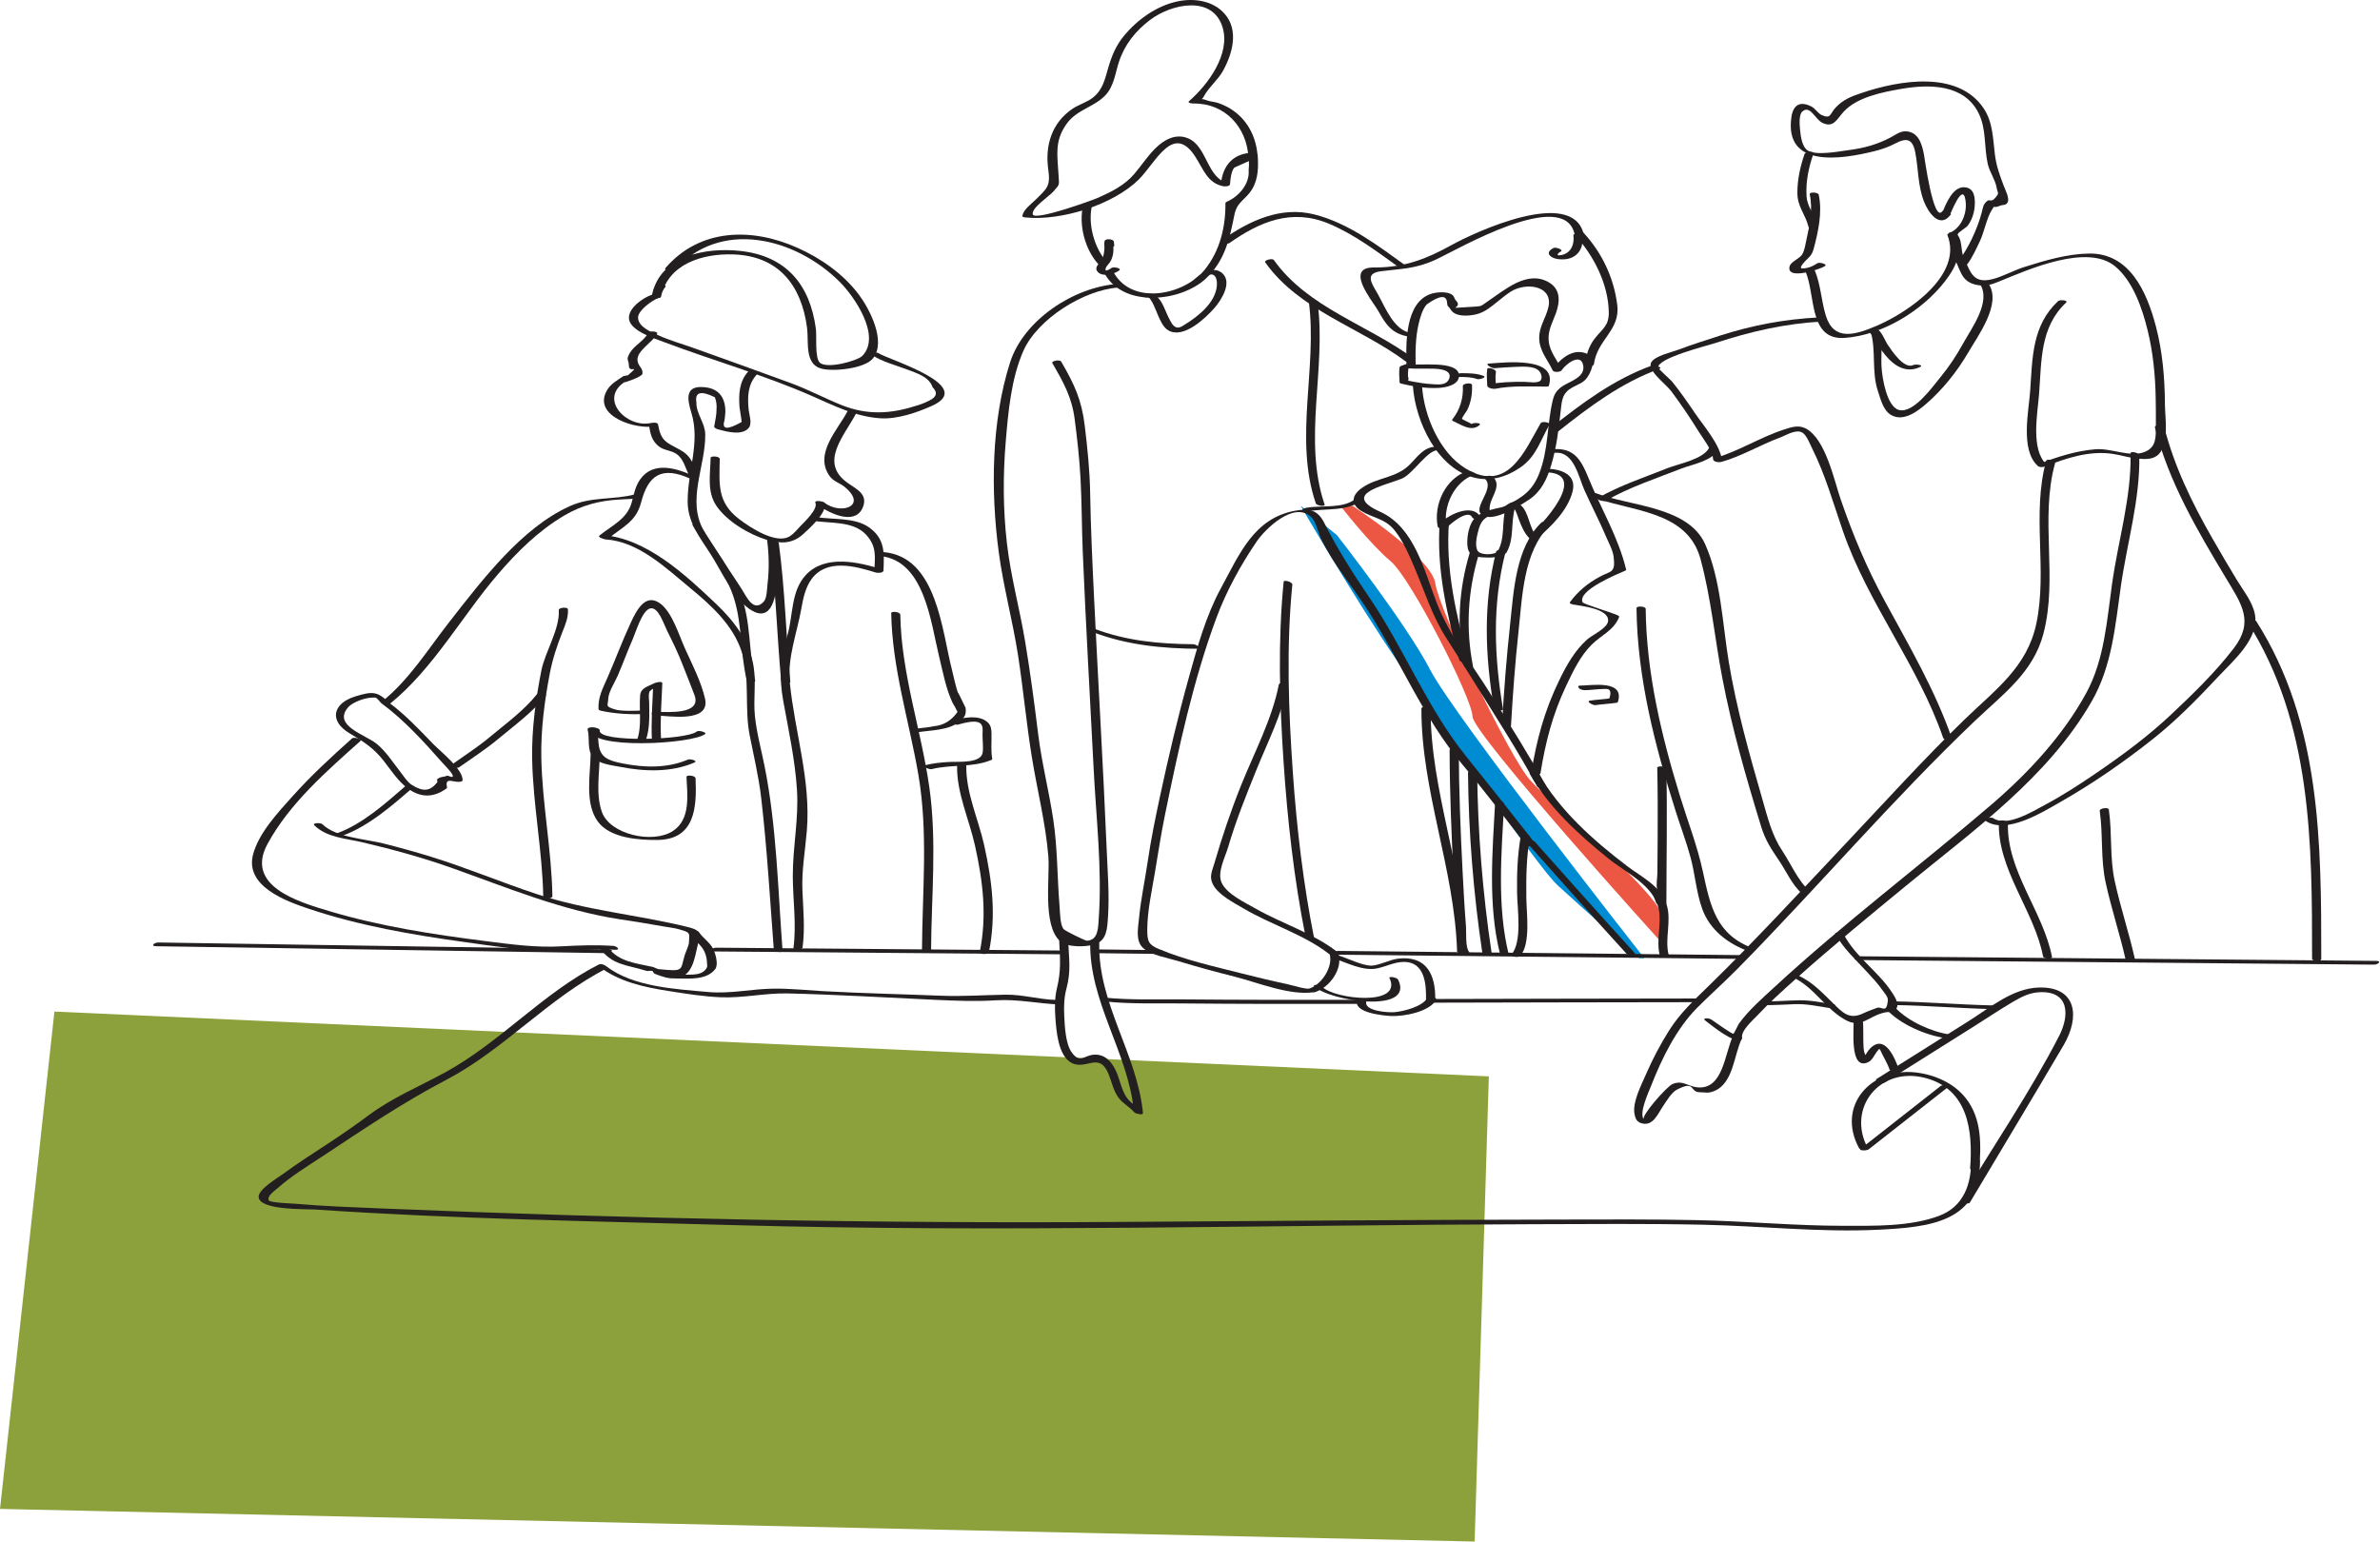 <?xml version="1.0" encoding="UTF-8" standalone="no"?>
<!DOCTYPE svg PUBLIC "-//W3C//DTD SVG 1.1//EN" "http://www.w3.org/Graphics/SVG/1.1/DTD/svg11.dtd">
<svg width="100%" height="100%" viewBox="0 0 2597 1683" version="1.1" xmlns="http://www.w3.org/2000/svg" xmlns:xlink="http://www.w3.org/1999/xlink" xml:space="preserve" xmlns:serif="http://www.serif.com/" style="fill-rule:evenodd;clip-rule:evenodd;stroke-linejoin:round;stroke-miterlimit:2;">
    <g transform="matrix(-0.453,4.142,4.142,0.453,1181.65,676.165)">
        <path d="M131.351,-256.583L262.39,-256.583L228.9,128.231L107.379,118.681L131.351,-256.583Z" style="fill:rgb(140,161,59);fill-rule:nonzero;"/>
    </g>
    <g transform="matrix(4.167,0,0,4.167,1419.26,1045.65)">
        <path d="M0,-118.469C0,-118.469 14.469,-93.6 25.322,-77.774C36.174,-61.948 61.495,-24.417 67.374,-18.991C73.252,-13.566 88.626,0 88.626,0L89.982,0C89.982,0 40.243,-63.304 33.913,-75.513C27.582,-87.721 9.496,-110.782 9.496,-110.782L0,-118.469Z" style="fill:rgb(0,140,210);fill-rule:nonzero;"/>
    </g>
    <g transform="matrix(4.167,0,0,4.167,1462.59,1028.69)">
        <path d="M0,-114.399L3.165,-114.399C3.165,-114.399 23.965,-100.834 24.869,-94.051C25.774,-87.269 44.313,-48.382 49.739,-42.503C55.165,-36.626 72.8,-20.799 72.8,-20.799C72.8,-20.799 84.104,-9.948 84.104,-7.234L84.104,0C84.104,0 34.591,-54.712 34.591,-59.234C34.591,-63.755 18.539,-95.408 13.113,-99.929C7.687,-104.452 0,-114.399 0,-114.399" style="fill:rgb(236,87,67);fill-rule:nonzero;"/>
    </g>
    <g transform="matrix(4.167,0,0,4.167,1252.14,334.724)">
        <path d="M0,-2.49C0.935,-2.642 2.485,1.672 2.759,2.28C3.396,3.696 4.095,5.448 5.528,6.245C9.505,8.453 15.223,2.948 17.508,0.358C19.243,-1.609 22.315,-6.323 19.586,-8.767C17.156,-10.943 13.457,-8.492 11.782,-6.631C11.164,-5.944 13.467,-5.863 13.9,-6.344C14.635,-7.16 16.044,-8.915 17.236,-8.333C18.154,-7.885 18.229,-6.333 18.159,-5.488C17.795,-1.111 13.402,2.417 9.99,4.54C8.908,5.213 8.016,5.952 6.919,5.043C6.452,4.657 6.132,3.989 5.846,3.47C5.185,2.273 4.729,0.976 4.134,-0.253C3.068,-2.454 1.841,-3.772 -0.727,-3.355C-2.347,-3.091 -1.015,-2.325 0,-2.49" style="fill:rgb(35,31,32);fill-rule:nonzero;"/>
    </g>
    <g transform="matrix(-3.85,1.594,1.594,3.85,1216.01,280.939)">
        <path d="M2.235,-15.895C5.4,-11.666 6.369,-4.895 4.538,0.107C4.293,0.779 2.018,1.097 2.235,0.504C3.983,-4.272 3.124,-10.929 0.073,-15.006C-0.382,-15.615 1.841,-16.423 2.235,-15.895" style="fill:rgb(35,31,32);fill-rule:nonzero;"/>
    </g>
    <g transform="matrix(4.167,0,0,4.167,1215.79,294.985)">
        <path d="M0,-6.424C-0.014,-6.783 -0.03,-7.158 -0.096,-7.512C-0.228,-8.216 -2.269,-8.375 -2.499,-7.692C-2.698,-7.101 -2.511,-6.145 -2.567,-5.523C-2.653,-4.57 -2.796,-3.503 -3.31,-2.677C-3.809,-1.875 -5.129,-0.927 -4.526,0.118C-3.472,1.951 0.016,1.048 1.324,0.033C2.053,-0.532 -0.202,-1.005 -0.715,-0.608C-0.937,-0.434 -1.176,-0.288 -1.432,-0.168C-1.614,-0.083 -1.802,-0.012 -1.995,0.045C-2.359,0.083 -2.388,0.128 -2.08,0.183C-2.721,-0.505 -1.588,-1.463 -1.193,-2C-0.614,-2.789 -0.39,-3.685 -0.243,-4.649C-0.112,-5.515 -0.365,-6.711 -0.096,-7.512C-0.896,-7.572 -1.697,-7.632 -2.499,-7.692C-2.433,-7.338 -2.416,-6.963 -2.402,-6.604C-2.374,-5.877 0.025,-5.793 0,-6.424" style="fill:rgb(35,31,32);fill-rule:nonzero;"/>
    </g>
    <g transform="matrix(4.167,0,0,4.167,1205.97,30.677)">
        <path d="M0,64.552C5.077,73.275 19.874,71.657 26.365,65.59C31.309,60.971 32.581,55.205 33.834,48.907C34.541,45.355 36.723,45.083 38.487,42.16C40.134,39.434 40.145,36.114 39.91,33.051C39.886,32.719 39.224,32.643 38.999,32.642C33.736,32.609 30.74,35.738 30.276,41.032C30.871,40.856 31.465,40.68 32.06,40.504C26.687,39.423 26.737,31.012 21.744,28.884C18.466,27.487 15.398,29.239 13.084,31.541C11.043,33.571 9.479,36.01 7.619,38.191C5.09,41.157 1.713,42.837 -1.801,44.406C-3.206,45.034 -18.633,50.646 -18.978,48.752C-19.288,47.043 -14.738,44.098 -13.643,42.872C-11.771,40.778 -12.081,41.176 -12.218,38.515C-12.478,33.423 -13.38,29.734 -10.154,25.141C-7.48,21.335 -3.038,20.774 0,17.64C2.287,15.281 2.619,11.842 3.588,8.876C5.073,4.328 7.936,0.743 11.75,-2.145C17.331,-6.371 28.168,-8.723 30.741,-0.191C32.847,6.791 26.899,14.834 21.991,19.092C21.36,19.639 22.824,19.754 23.074,19.75C31.413,19.622 37.06,25.972 37.506,33.803C37.544,34.48 39.95,34.343 39.91,33.653C39.541,27.147 35.805,21.665 29.495,19.586C28.584,19.286 27.484,19.253 26.631,18.917C23.973,17.872 24.803,19.81 25.854,17.84C27.112,15.481 29.531,13.588 30.87,11.148C33.322,6.681 35.04,0.606 31.323,-3.691C28.275,-7.215 23.269,-7.912 18.931,-6.997C13.475,-5.847 8.485,-2.276 4.964,1.958C2.822,4.533 1.697,7.293 0.774,10.466C-0.093,13.447 -0.641,16.177 -3.239,18.219C-4.808,19.45 -6.884,19.997 -8.538,21.11C-13.978,24.768 -15.797,30.732 -14.912,36.99C-14.289,41.395 -15.161,41.939 -18.301,45.015C-19.436,46.127 -21.401,47.538 -21.708,49.189C-21.769,49.516 -20.945,49.583 -20.796,49.598C-11.47,50.514 2.115,46.278 8.812,39.626C13.285,35.182 17.849,24.64 23.668,33.787C25.745,37.054 26.824,40.591 30.898,41.411C31.296,41.491 32.628,41.497 32.682,40.882C32.796,39.576 32.953,37.546 33.822,36.523C35.091,35.956 36.36,35.39 37.63,34.824C37.678,35.62 37.655,36.414 37.563,37.204C37.88,40.895 34.885,44.167 31.812,45.49C31.681,45.547 31.479,45.682 31.481,45.852C31.559,52.038 30.043,58.293 26.118,63.202C20.754,69.91 7.293,72.726 2.304,64.151C1.962,63.564 -0.363,63.927 0,64.552" style="fill:rgb(35,31,32);fill-rule:nonzero;"/>
    </g>
    <g transform="matrix(4.167,0,0,4.167,2049.27,404.442)">
        <path d="M0,-10.532C-0.038,-10.472 -0.075,-10.411 -0.112,-10.351C-0.737,-10.259 -1.362,-10.167 -1.987,-10.074C-2.448,-10.24 -1.861,-9.656 -1.671,-9.352C-1.274,-8.72 -0.901,-8.074 -0.502,-7.444C0.475,-5.904 1.522,-4.381 2.787,-3.061C5.008,-0.742 7.926,0.557 11.005,-0.944C12.111,-1.484 9.798,-1.731 9.243,-1.461C6.82,-0.279 3.642,-5.141 2.549,-6.754C1.856,-7.774 0.891,-10.465 -0.355,-10.914C-0.841,-11.089 -1.836,-11.019 -2.23,-10.638C-2.347,-10.525 -2.38,-10.459 -2.399,-10.304C-2.472,-9.746 -0.1,-9.766 0,-10.532" style="fill:rgb(35,31,32);fill-rule:nonzero;"/>
    </g>
    <g transform="matrix(4.167,0,0,4.167,1974.76,303.221)">
        <path d="M0,-21.837C0.852,-18.009 -0.033,-13.754 -0.867,-9.992C-1.144,-8.743 -1.327,-7.164 -2.035,-6.059C-2.7,-5.021 -4.98,-4.226 -5.282,-2.992C-6.202,0.758 2.81,-2.275 3.979,-3.074C4.736,-3.593 2.51,-4.182 1.975,-3.816C1.173,-3.268 0.133,-2.754 -0.817,-2.574C-2.33,-2.289 -2.789,-2.425 -1.8,-3.679C-0.502,-5.326 0.453,-5.492 1.006,-7.54C2.211,-12.001 3.358,-17.214 2.338,-21.802C2.198,-22.428 -0.168,-22.595 0,-21.837" style="fill:rgb(35,31,32);fill-rule:nonzero;"/>
    </g>
    <g transform="matrix(4.167,0,0,4.167,1970.29,275.586)">
        <path d="M0,5.052C2.631,11.305 0.787,22.988 10.171,22.362C20.01,21.706 30.552,15.226 36.486,7.54C37.949,5.645 39.292,3.501 39.886,1.154C40.361,-0.73 39.288,-3.319 39.855,-4.865C40.017,-5.305 42.047,-6.528 42.425,-7.019C43.548,-8.479 44.155,-10.411 44.274,-12.244C44.409,-14.32 44.2,-16.757 41.828,-17.074C38.476,-17.521 36.66,-12.494 35.731,-10.345C35.474,-9.747 37.78,-9.835 38.064,-10.494C39.042,-12.757 41.49,-18.248 41.921,-13.077C42.183,-9.939 40.653,-6.355 37.633,-5.112C37.499,-5.057 37.024,-4.831 37.116,-4.599C41.308,5.979 26.607,15.758 18.627,19.18C12.964,21.609 7.384,23.3 5.288,16.55C4.084,12.673 3.951,8.385 2.373,4.636C2.077,3.931 -0.221,4.527 0,5.052" style="fill:rgb(35,31,32);fill-rule:nonzero;"/>
    </g>
    <g transform="matrix(4.167,0,0,4.167,1341.32,252.608)">
        <path d="M0,3.067C8.006,-2.569 16.345,-6.096 26.049,-2.053C32.709,0.722 38.63,5.209 44.442,9.396C44.953,9.764 47.226,9.684 46.57,9.213C39.119,3.844 31.345,-2.17 22.281,-4.458C13.411,-6.697 5.178,-2.758 -1.989,2.288C-2.75,2.823 -0.528,3.439 0,3.067" style="fill:rgb(35,31,32);fill-rule:nonzero;"/>
    </g>
    <g transform="matrix(4.167,0,0,4.167,1219.94,1033.92)">
        <path d="M0,-173.771C-11.562,-172.967 -24.724,-164.334 -28.281,-153.147C-33.194,-137.699 -33.352,-119.483 -31.236,-103.566C-30.029,-94.477 -27.587,-85.593 -26.18,-76.526C-24.793,-67.604 -23.985,-58.583 -22.535,-49.678C-21.128,-41.041 -18.973,-32.666 -18.244,-23.905C-17.779,-18.312 -19.853,-5.789 -15.149,-1.612C-13.223,0.099 -8.291,-0.095 -6.076,-0.796C-2.889,-1.806 -2.813,-5.049 -2.615,-8.054C-2.231,-13.899 -2.72,-19.861 -2.965,-25.702C-3.884,-47.573 -5.195,-69.425 -6.256,-91.289C-6.703,-100.517 -7.137,-109.746 -7.294,-118.984C-7.395,-124.873 -7.995,-130.74 -8.701,-136.584C-9.525,-143.417 -11.4,-147.43 -14.882,-153.429C-15.22,-154.013 -17.545,-153.623 -17.178,-152.99C-14.287,-148.009 -12.094,-144.084 -11.352,-138.399C-10.676,-133.217 -10.097,-127.996 -9.813,-122.776C-9.465,-116.388 -9.497,-109.967 -9.229,-103.573C-8.434,-84.612 -7.341,-65.665 -6.376,-46.713C-5.724,-33.891 -4.146,-20.589 -5.03,-7.747C-5.201,-5.257 -5.114,-1.872 -8.128,-1.745C-8.603,-1.725 -13.878,-4.331 -14.252,-4.793C-15.198,-5.96 -15.182,-9.302 -15.301,-10.724C-15.94,-18.358 -15.806,-25.937 -16.963,-33.556C-18.109,-41.1 -20.002,-48.452 -20.93,-56.035C-21.911,-64.05 -22.98,-72.069 -24.307,-80.035C-25.75,-88.706 -28.106,-97.197 -29.103,-105.94C-30.105,-114.739 -30.137,-123.642 -29.399,-132.462C-28.749,-140.248 -27.966,-149.02 -24.778,-156.229C-21.077,-164.599 -8.951,-172.183 0.077,-172.81C1.492,-172.908 1.43,-173.87 0,-173.771" style="fill:rgb(35,31,32);fill-rule:nonzero;"/>
    </g>
    <g transform="matrix(2.266,-3.497,-3.497,-2.266,1550.49,299.435)">
        <path d="M-19.545,-10.567C-18.569,4.309 -23.482,20.038 -17.791,34.36C-17.541,34.99 -19.276,36.583 -19.545,35.906C-25.243,21.569 -20.324,5.845 -21.3,-9.022C-21.348,-9.75 -19.581,-11.111 -19.545,-10.567" style="fill:rgb(35,31,32);fill-rule:nonzero;"/>
    </g>
    <g transform="matrix(-4.154,0.323,0.323,4.154,1439.34,549.654)">
        <path d="M-1.429,-52.864C-2.339,-35.452 5.283,-17.435 0.851,-0.168C0.675,0.517 -1.594,0.984 -1.429,0.343C2.998,-16.909 -4.619,-34.938 -3.711,-52.352C-3.677,-53.006 -1.39,-53.623 -1.429,-52.864" style="fill:rgb(35,31,32);fill-rule:nonzero;"/>
    </g>
    <g transform="matrix(-0.498,4.137,4.137,0.498,1263.01,639.779)">
        <path d="M13.957,-15.326C16.272,-6.118 16.043,3.285 14.981,12.657C14.844,13.869 13.887,11.742 13.957,11.134C14.954,2.34 15.188,-6.478 13.015,-15.124C12.667,-16.505 13.609,-16.709 13.957,-15.326" style="fill:rgb(35,31,32);fill-rule:nonzero;"/>
    </g>
    <g transform="matrix(4.167,0,0,4.167,1189.63,1213.91)">
        <path d="M0,-44.813C-0.388,-28.943 9.915,-15.81 11.446,-0.232C12.197,-0.174 12.947,-0.116 13.697,-0.058C12.559,-1.425 11.465,-1.819 10.296,-2.987C8.226,-5.056 7.902,-8.386 6.698,-10.921C5.547,-13.345 3.788,-15.299 0.906,-15.087C-1.639,-14.9 -2.624,-12.693 -4.8,-15.628C-6.496,-17.915 -6.674,-22.652 -6.804,-25.25C-6.928,-27.715 -6.846,-30.128 -6.202,-32.515C-5.022,-36.89 -5.539,-40.164 -5.765,-44.67C-5.803,-45.437 -8.161,-45.677 -8.133,-45.114C-7.895,-40.355 -7.583,-37.169 -8.707,-32.551C-9.309,-30.083 -9.313,-27.483 -9.135,-24.96C-8.888,-21.466 -8.456,-14.932 -4.981,-12.998C-1.089,-10.83 2.36,-16.131 4.85,-9.894C5.659,-7.865 6.101,-5.555 7.44,-3.78C8.613,-2.225 10.32,-1.454 11.563,0.037C11.801,0.322 13.879,0.864 13.814,0.212C12.284,-15.365 1.98,-28.513 2.368,-44.369C2.387,-45.113 0.015,-45.419 0,-44.813" style="fill:rgb(35,31,32);fill-rule:nonzero;"/>
    </g>
    <g transform="matrix(4.167,0,0,4.167,924.982,591.942)">
        <path d="M0,-34.429C-2.518,-29.561 -8.912,-23.226 -4.738,-17.38C-3.669,-15.882 -2.115,-15.627 -0.778,-14.521C5.437,-9.375 -2.064,-7.101 -6.231,-10.518C-6.534,-10.766 -8.799,-11.132 -8.46,-10.375C-7.712,-8.705 -11.405,-5.299 -12.496,-4.141C-13.295,-3.292 -14.157,-2.232 -15.158,-1.608C-18.677,0.588 -25.42,-3.788 -28.499,-6.161C-34.256,-10.598 -33.598,-15.296 -33.504,-21.858C-33.493,-22.576 -35.892,-22.751 -35.901,-22.106C-35.961,-17.938 -36.895,-13.411 -34.468,-9.713C-31.761,-5.587 -25.876,-2.101 -21.273,-0.695C-17.714,0.392 -14.483,0.418 -11.735,-2.104C-10.288,-3.432 -5.045,-7.985 -6.122,-10.391C-6.865,-10.343 -7.608,-10.296 -8.351,-10.248C-5.562,-7.96 1.756,-4.096 3.919,-9.071C5.442,-12.574 2.366,-13.913 0.045,-15.538C-7.685,-20.95 -0.807,-27.958 2.285,-33.935C2.632,-34.605 0.305,-35.017 0,-34.429" style="fill:rgb(35,31,32);fill-rule:nonzero;"/>
    </g>
    <g transform="matrix(4.167,0,0,4.167,711.395,456.839)">
        <path d="M0,-32.437C-2.343,-31.69 -6.443,-28.829 -5.995,-25.991C-5.51,-22.919 0.729,-20.96 3.053,-20.083C15.904,-15.229 29.318,-11.446 41.896,-5.926C47.698,-3.379 53.374,-0.479 59.863,-0.079C64.243,0.191 69.352,-1.564 73.314,-3.338C85.092,-8.61 61.982,-15.395 59.321,-17.138C58.801,-17.479 56.489,-17.389 57.539,-16.701C60.38,-14.84 63.647,-14.062 66.79,-12.866C69.232,-11.936 72.575,-10.994 73.486,-8.219C74.899,-6.811 74.568,-5.622 72.493,-4.652C71.355,-4.076 70.168,-3.623 68.932,-3.293C62.404,-1.198 56.261,-0.91 49.746,-3.504C45.265,-5.289 41.026,-7.586 36.472,-9.256C27.859,-12.413 19.197,-15.542 10.562,-18.611C7.635,-19.651 4.617,-20.479 1.786,-21.775C0.058,-22.566 -3.669,-23.969 -3.639,-26.5C-3.616,-28.391 0.216,-31.085 1.592,-31.524C2.789,-31.906 0.6,-32.628 0,-32.437" style="fill:rgb(35,31,32);fill-rule:nonzero;"/>
    </g>
    <g transform="matrix(-3.171,2.703,2.703,3.171,724.736,315.2)">
        <path d="M0.788,-2.063C1.286,-1.994 1.717,-1.859 2.182,-1.669C2.886,-1.378 1.394,0.459 0.788,0.209C0.324,0.017 -0.108,-0.117 -0.606,-0.187C-1.234,-0.274 0.072,-2.163 0.788,-2.063" style="fill:rgb(35,31,32);fill-rule:nonzero;"/>
    </g>
    <g transform="matrix(4.167,0,0,4.167,721.255,319.89)">
        <path d="M0,0.984C1.858,-7.704 10.906,-10.375 18.847,-10.14C30.739,-9.787 36.774,-2.111 38.251,9.078C38.731,12.721 37.508,18.596 42.017,19.785C45.155,20.611 53.385,19.788 55.528,17.072C59.054,12.608 54.608,4.141 51.846,0.439C47.777,-5.011 41.895,-9.114 35.735,-11.87C23.905,-17.162 10.223,-17.075 1.149,-6.55C0.684,-6.009 2.889,-5.207 3.339,-5.729C15.318,-19.627 35.211,-14.556 46.838,-2.913C50.701,0.956 57.754,11.297 52.719,16.44C51.459,17.725 43.505,19.955 41.594,18.209C40.242,16.974 40.806,11.224 40.565,9.402C39.018,-2.386 32.628,-9.769 20.756,-11.049C11.775,-12.018 -0.135,-9.899 -2.336,0.39C-2.481,1.072 -0.141,1.64 0,0.984" style="fill:rgb(35,31,32);fill-rule:nonzero;"/>
    </g>
    <g transform="matrix(4.167,0,0,4.167,816.457,688.927)">
        <path d="M0,-68.036C-2.368,-65.419 -2.533,-62.094 -2.284,-58.687C-2.249,-58.204 -1.647,-54.967 -1.75,-54.798C-5.487,-52.691 -6.98,-52.818 -6.229,-55.179C-6.104,-55.958 -6.021,-56.742 -5.981,-57.53C-6.006,-61.152 -7.619,-63.52 -11.349,-63.915C-16.495,-64.462 -16.095,-61.116 -14.897,-57.242C-12.518,-49.545 -15.868,-41.966 -15.865,-34.022C-15.863,-28.553 -12.776,-24.751 -9.912,-20.304C-7.181,-16.063 -3.957,-8.892 0.128,-5.959C9.139,0.511 7.822,-19.116 7.259,-23.43C7.173,-24.085 4.854,-24.556 4.952,-23.811C5.443,-20.057 5.504,-16.182 5.062,-12.416C4.93,-11.299 4.895,-8.687 4.097,-7.797C1.388,-4.772 -0.454,-9.069 -1.75,-11.111C-4.979,-16.202 -8.623,-21.053 -11.618,-26.295C-16.212,-34.335 -11.158,-43.123 -11.255,-51.588C-11.288,-54.522 -13.692,-57.128 -13.564,-59.891C-14.041,-62.633 -12.435,-63.099 -8.745,-61.291C-8.357,-60.298 -8.21,-59.262 -8.302,-58.181C-8.279,-56.684 -8.658,-55.136 -8.911,-53.668C-8.985,-53.232 -8.158,-52.954 -7.881,-52.878C-5.756,-52.297 -1.621,-51.155 0.119,-53.238C1.104,-54.418 0.242,-56.722 0.11,-58.007C-0.224,-61.254 -0.15,-64.599 2.167,-67.161C2.646,-67.691 0.462,-68.547 0,-68.036" style="fill:rgb(35,31,32);fill-rule:nonzero;"/>
    </g>
    <g transform="matrix(4.167,0,0,4.167,707.351,517.849)">
        <path d="M0,-37.091C-1.165,-34.902 -3.666,-33.851 -4.85,-31.785C-5.927,-29.906 -5.093,-30.166 -5.067,-28.489C-5.036,-26.373 -1.919,-29.018 -5.19,-26.092C-5.493,-25.82 -6.238,-25.944 -6.603,-25.7C-8.101,-24.696 -9.841,-23.716 -10.794,-22.082C-14.778,-15.247 -3.025,-11.581 1.979,-12.681C1.373,-12.809 0.767,-12.936 0.159,-13.064C0.579,-10.634 0.843,-8.917 2.769,-7.365C4.111,-6.282 6.205,-6.32 7.563,-5.264C9.231,-3.966 9.718,-1.803 10.571,0.016C10.854,0.619 13.205,0.39 12.89,-0.283C11.504,-3.237 11.139,-4.955 8.224,-6.521C4.654,-8.44 3.317,-8.77 2.569,-13.108C2.461,-13.733 1.146,-13.579 0.748,-13.491C-5.581,-12.1 -12.933,-19.607 -6.301,-24.158C-6.662,-23.91 -1.639,-25.519 -1.519,-26.391C-1.31,-27.91 -2.713,-28.329 -2.823,-29.955C-2.994,-32.445 1.09,-34.551 2.328,-36.877C2.653,-37.487 0.33,-37.71 0,-37.091" style="fill:rgb(35,31,32);fill-rule:nonzero;"/>
    </g>
    <g transform="matrix(4.167,0,0,4.167,757.741,1023.51)">
        <path d="M0,-120.868C-4.543,-122.973 -10.728,-124.979 -14.207,-120.076C-15.466,-118.302 -15.873,-116.137 -16.414,-114.081C-17.55,-109.759 -21.432,-108.107 -24.861,-105.378C-25.456,-104.904 -23.54,-104.367 -23.318,-104.354C-14.646,-103.822 -7.473,-96.865 -1.092,-91.602C4.45,-87.031 10.18,-81.855 12.423,-74.786C14.586,-67.972 13.065,-60.238 14.446,-53.165C15.52,-47.661 16.84,-42.216 17.487,-36.637C19.011,-23.503 19.783,-10.251 20.776,2.931C20.825,3.577 23.135,4.111 23.078,3.345C21.87,-12.683 21.525,-29.172 18.369,-44.961C17.489,-49.36 16.269,-53.756 15.829,-58.23C15.417,-62.423 16.16,-66.675 15.532,-70.85C14.528,-77.52 10.502,-82.881 5.726,-87.416C-2.257,-94.996 -12.685,-104.788 -24.248,-105.497C-23.734,-105.156 -23.22,-104.814 -22.706,-104.472C-18.507,-107.814 -15.263,-109.03 -13.941,-114.102C-12.125,-121.07 -8.673,-123.771 -0.878,-120.159C0.067,-119.72 1.49,-120.178 0,-120.868" style="fill:rgb(35,31,32);fill-rule:nonzero;"/>
    </g>
    <g transform="matrix(4.167,0,0,4.167,692.812,768.697)">
        <path d="M0,-54.992C-5.797,-53.474 -11.311,-54.499 -17.053,-51.912C-23.458,-49.027 -29.141,-44.143 -33.975,-39.112C-39.278,-33.592 -44.013,-27.461 -48.716,-21.431C-54.234,-14.356 -59.049,-6.547 -66.085,-0.834C-66.798,-0.254 -64.531,0.154 -64.027,-0.255C-52.846,-9.336 -45.345,-22.991 -36.032,-33.897C-30.933,-39.87 -25.238,-45.511 -18.416,-49.505C-13.884,-52.158 -9.284,-53.355 -4.055,-53.645C-2.099,-53.753 -0.228,-53.738 1.672,-54.235C2.843,-54.542 0.587,-55.146 0,-54.992" style="fill:rgb(35,31,32);fill-rule:nonzero;"/>
    </g>
    <g transform="matrix(-0.102,4.165,4.165,0.102,717.448,744.389)">
        <path d="M12.709,-17.203C18.22,-18.036 16.074,9.531 13.267,12.85C12.909,13.273 12.231,11.145 12.709,10.579C15.046,7.815 16.259,-15.303 13.025,-14.815C12.36,-14.715 12.02,-17.099 12.709,-17.203" style="fill:rgb(35,31,32);fill-rule:nonzero;"/>
    </g>
    <g transform="matrix(4.167,0,0,4.167,704.926,747.319)">
        <path d="M0,14.35C1.062,11.272 0.837,7.84 0.828,4.635C0.826,3.898 0.604,2.742 0.847,2.047C1.009,1.583 0.714,1.969 1.311,1.416C1.954,0.818 3.188,0.414 3.968,-0.001C3.272,-0.008 2.578,-0.015 1.883,-0.022C1.685,4.908 1.283,9.853 1.558,14.787C1.593,15.418 3.979,15.146 3.939,14.417C3.664,9.483 4.065,4.538 4.264,-0.392C4.291,-1.068 2.438,-0.551 2.179,-0.413C0.511,0.476 -1.384,0.802 -1.542,2.76C-1.855,6.65 -1.031,10.674 -2.335,14.454C-2.564,15.118 -0.227,15.008 0,14.35" style="fill:rgb(35,31,32);fill-rule:nonzero;"/>
    </g>
    <g transform="matrix(4.167,0,0,4.167,702.025,660.571)">
        <path d="M0,27.545C-1.862,27.608 -5.729,27.84 -7.545,27.248C-10.086,26.42 -9.266,26.341 -9.208,24.589C-9.146,22.662 -7.481,20.232 -6.727,18.473C-5.351,15.266 -4.15,11.989 -2.752,8.79C-1.923,6.892 -0.286,1.23 1.837,0.812C3.944,0.398 5.293,4.831 6.223,6.68C7.699,9.621 9.126,12.58 10.314,15.651C11.324,18.259 12.396,20.872 13.376,23.483C15.313,28.651 6.708,27.972 3.255,27.887C1.84,27.852 1.795,28.815 3.229,28.851C6.583,28.933 17.616,30.928 16.144,24.418C15.184,20.173 12.722,15.331 10.922,11.37C9.374,7.962 7.594,1.923 4.472,-0.423C0.532,-3.383 -1.84,1.423 -3.292,4.541C-5.479,9.24 -7.272,14.085 -9.341,18.831C-10.552,21.608 -11.931,24.074 -11.74,27.181C-11.725,27.441 -11.359,27.569 -11.155,27.613C-7.273,28.459 -3.348,28.625 0.616,28.491C2.257,28.436 1.024,27.511 0,27.545" style="fill:rgb(35,31,32);fill-rule:nonzero;"/>
    </g>
    <g transform="matrix(4.167,0,0,4.167,641.225,839.969)">
        <path d="M0,-10.521C0.604,-8.279 -0.233,-5.118 1.397,-3.243C2.933,-1.479 6.383,-1.152 8.519,-0.735C14.906,0.513 21.819,0.754 27.902,-1.841C29.063,-2.336 26.83,-2.883 26.248,-2.635C20.858,-0.336 14.887,-0.501 9.22,-1.619C5.524,-2.348 3.16,-3.097 2.854,-6.947C2.748,-8.279 2.683,-9.333 2.336,-10.621C2.17,-11.236 -0.203,-11.275 0,-10.521" style="fill:rgb(35,31,32);fill-rule:nonzero;"/>
    </g>
    <g transform="matrix(4.167,0,0,4.167,644.489,918.75)">
        <path d="M0,-22.941C-0.082,-17.492 -1.596,-10.076 1.89,-5.316C5.076,-0.962 12.566,-0.449 17.488,-0.497C27.282,-0.593 27.822,-8.913 27.479,-16.636C27.446,-17.394 25.074,-17.599 25.101,-17.018C25.312,-12.244 26.247,-5.949 21.572,-2.86C16.312,0.616 5.063,-1.919 2.955,-7.808C1.311,-12.401 2.309,-17.798 2.379,-22.56C2.391,-23.298 0.009,-23.557 0,-22.941" style="fill:rgb(35,31,32);fill-rule:nonzero;"/>
    </g>
    <g transform="matrix(4.167,0,0,4.167,886.745,1032.75)">
        <path d="M0,-111.454C4.521,-110.722 10.575,-111.451 13.944,-107.85C16.883,-104.711 16.297,-101.993 16.149,-98.195C16.821,-98.371 17.493,-98.548 18.166,-98.724C11.995,-100.662 3.229,-102.698 -1.821,-97.209C-5.745,-92.945 -5.082,-86.611 -6.623,-81.412C-8.422,-75.341 -8.851,-70.632 -7.693,-64.235C-6.292,-56.494 -4.621,-48.929 -4.111,-41.044C-3.609,-33.27 -5.229,-25.984 -5.198,-18.308C-5.172,-12.051 -4.193,-5.731 -5.037,0.504C-5.113,1.06 -2.742,1.049 -2.639,0.283C-1.976,-4.612 -2.464,-9.589 -2.673,-14.502C-2.904,-19.951 -1.971,-24.854 -1.524,-30.243C-0.425,-43.533 -4.664,-56.006 -5.977,-69.015C-6.646,-75.637 -4.108,-81.972 -2.958,-88.473C-2.493,-91.105 -1.918,-93.919 -0.319,-96.133C3.633,-101.602 11.096,-99.596 16.531,-97.888C16.955,-97.755 18.521,-97.73 18.549,-98.417C18.726,-102.963 19.034,-106.699 14.742,-109.736C11.04,-112.356 5.376,-111.708 1.135,-112.395C0.399,-112.514 -1.531,-111.703 0,-111.454" style="fill:rgb(35,31,32);fill-rule:nonzero;"/>
    </g>
    <g transform="matrix(4.167,0,0,4.167,609.715,977.999)">
        <path d="M0,-74.919C0.328,-69.96 -3.586,-64.024 -4.566,-59.047C-6.053,-51.494 -7.11,-43.65 -6.97,-35.947C-6.749,-23.836 -4.268,-11.878 -4.066,0.236C-4.056,0.881 -1.654,0.743 -1.666,0.024C-1.867,-12.09 -4.325,-24.049 -4.569,-36.159C-4.718,-43.497 -3.745,-50.98 -2.375,-58.185C-1.63,-62.101 -0.475,-65.549 0.969,-69.218C1.74,-71.181 2.542,-72.989 2.4,-75.131C2.356,-75.8 -0.046,-75.616 0,-74.919" style="fill:rgb(35,31,32);fill-rule:nonzero;"/>
    </g>
    <g transform="matrix(4.167,0,0,4.167,416.404,857.54)">
        <path d="M0,-21.566C5.946,-17.201 11.202,-11.376 16.066,-5.868C16.496,-5.382 18.93,-2.982 18.628,-2.431C18.383,-1.983 17.515,-2.809 17.038,-2.605C15.963,-2.145 15.564,-2.509 14.578,-1.735C14.427,-1.617 14.674,-1.028 14.565,-0.893C12.683,1.451 10.907,1.595 8.048,-0.129C6.724,-0.927 5.608,-2.764 4.668,-3.959C2.796,-6.335 1.107,-9.018 -1.253,-10.956C-4.219,-13.391 -12.935,-15.729 -8.761,-20.553C-7.522,-21.985 -3.964,-23.209 -2.032,-23.093C-0.198,-22.983 -3.019,-23.845 -1.58,-23.119C-1.08,-22.867 -0.562,-22.102 -0.163,-21.702C0.287,-21.252 2.579,-21.125 1.974,-21.73C-1.071,-24.775 -2.467,-24.774 -6.906,-23.395C-12.855,-21.546 -13.813,-16.955 -8.384,-13.734C-4.805,-11.611 -2.11,-9.916 0.487,-6.604C2.459,-4.09 4.275,-1.217 6.877,0.71C10.251,3.209 13.728,3.136 17.073,0.648C17.147,0.577 17.166,0.493 17.128,0.397C16.419,-2.703 19.283,-0.47 20.972,-1.16C21.077,-1.193 21.148,-1.261 21.185,-1.363C21.528,-4.188 15.19,-9.193 13.601,-10.843C9.897,-14.686 6.127,-18.697 1.811,-21.866C1.311,-22.233 -1.008,-22.306 0,-21.566" style="fill:rgb(35,31,32);fill-rule:nonzero;"/>
    </g>
    <g transform="matrix(4.167,0,0,4.167,586.07,836.599)">
        <path d="M0,-19.002C-3.489,-14.63 -8.047,-11.356 -12.312,-7.797C-15.63,-5.028 -18.988,-2.909 -22.463,-0.433C-23.196,0.09 -20.947,0.565 -20.418,0.187C-16.864,-2.344 -13.514,-4.456 -10.119,-7.29C-5.82,-10.878 -1.216,-14.188 2.303,-18.595C2.699,-19.092 0.451,-19.567 0,-19.002" style="fill:rgb(35,31,32);fill-rule:nonzero;"/>
    </g>
    <g transform="matrix(4.167,0,0,4.167,384.105,1035.56)">
        <path d="M0,-55.113C-5.437,-50.264 -10.804,-45.312 -15.664,-39.874C-19.415,-35.676 -24.434,-30.344 -25.909,-24.723C-28.097,-16.392 -17.271,-12.494 -11.228,-10.473C1.908,-6.08 15.669,-3.696 29.356,-1.806C36.807,-0.777 44.403,0.48 51.94,0.484C57.623,0.488 63.131,-0.123 68.842,0.23C70.479,0.332 69.395,-0.726 68.358,-0.79C63.8,-1.072 59.396,-0.928 54.849,-0.668C48.155,-0.286 41.526,-1.204 34.898,-2.046C21.186,-3.79 7.404,-5.906 -5.866,-9.863C-14.054,-12.304 -28.124,-16.432 -22.122,-27.491C-16.373,-38.085 -6.625,-46.572 2.253,-54.489C2.694,-54.882 0.548,-55.601 0,-55.113" style="fill:rgb(35,31,32);fill-rule:nonzero;"/>
    </g>
    <g transform="matrix(-2.574,-3.277,-3.277,2.574,365.544,874.267)">
        <path d="M-8.311,-16.839C-8.634,-9.818 -9.181,-2.01 -6.965,4.756C-6.481,6.23 -8.081,4.861 -8.311,4.158C-10.633,-2.928 -10.156,-11.009 -9.819,-18.353C-9.779,-19.215 -8.281,-17.489 -8.311,-16.839" style="fill:rgb(35,31,32);fill-rule:nonzero;"/>
    </g>
    <g transform="matrix(4.167,0,0,4.167,755.87,742.436)">
        <path d="M0,-40.571C3.77,-34.371 8.821,-28.112 10.918,-21.118C12.934,-14.391 12.474,-7.186 14.078,-0.354C14.238,0.326 16.521,0.786 16.366,0.123C14.615,-7.336 15.319,-15.361 12.551,-22.572C10.109,-28.928 5.646,-34.602 2.129,-40.388C1.799,-40.931 -0.478,-41.357 0,-40.571" style="fill:rgb(35,31,32);fill-rule:nonzero;"/>
    </g>
    <g transform="matrix(-4.122,0.61,0.61,4.122,873.317,741.775)">
        <path d="M2.683,-36.81C2.849,-24.661 4.349,-12.538 5.02,-0.412C5.062,0.341 2.715,0.762 2.683,0.174C2.01,-11.953 0.511,-24.076 0.346,-36.225C0.334,-36.992 2.675,-37.375 2.683,-36.81" style="fill:rgb(35,31,32);fill-rule:nonzero;"/>
    </g>
    <g transform="matrix(4.167,0,0,4.167,2119.24,135.907)">
        <path d="M0,22.748C-2.295,25.833 -4.656,8.431 -4.749,7.945C-5.274,5.178 -6.154,1.943 -9.474,1.781C-11.001,1.707 -12.196,2.687 -13.471,3.364C-16.968,5.221 -20.439,6.174 -24.364,6.682C-26.94,7.016 -33.01,8.244 -35.243,6.765C-36.648,5.834 -36.999,3.337 -37.173,1.7C-37.288,0.611 -37.647,-2.469 -36.632,-3.391C-34.595,-5.242 -33.226,-1.343 -31.391,-0.451C-28.411,0.997 -27.59,-1.429 -25.77,-3.385C-22.248,-7.169 -15.762,-8.459 -10.774,-9.326C-3.379,-10.612 5.834,-10.617 9.591,-2.883C11.623,1.3 10.937,5.99 11.96,10.403C12.444,12.489 13.906,14.439 14.257,16.51C14.518,18.051 15.101,17.8 13.929,19.175C12.743,20.565 12.522,19.359 11.682,20.116C10.687,21.013 10.763,21.54 10.297,23.266C9.168,27.454 6.929,32.191 4.368,35.701C5.052,35.825 5.735,35.95 6.419,36.075C4.555,34.328 5.64,30.936 4.003,28.851C3.611,28.351 1.354,27.935 1.881,28.605C3.701,30.926 2.407,34.1 4.585,36.141C4.967,36.498 6.228,37.075 6.637,36.515C8.005,34.64 8.904,32.596 9.9,30.504C10.979,28.238 11.661,24.525 12.928,22.496C14.032,20.727 12.947,22.172 15.146,21.273C15.988,20.928 16.568,21.259 17.1,20.457C17.771,19.442 16.517,17.089 16.186,16.206C15.087,13.279 14.217,11.023 13.814,7.877C13.277,3.678 13.312,-0.567 10.882,-4.212C4.137,-14.327 -11.417,-11.541 -21.043,-8.283C-23.812,-7.346 -25.955,-6.556 -27.951,-4.376C-29.506,-2.677 -29.07,-1.429 -31.531,-2.471C-32.458,-2.863 -33.233,-4.201 -34.225,-4.711C-37.174,-6.229 -39.028,-5.194 -39.486,-1.886C-41.331,11.437 -26.53,9.15 -17.861,7.008C-15.968,6.54 -14.111,5.922 -12.382,5.012C-9.367,3.424 -7.745,3.597 -7.021,7.401C-6.203,11.706 -6.375,15.959 -4.784,20.107C-3.658,23.043 -0.623,27.447 2.269,23.562C2.578,23.147 0.473,22.113 0,22.748" style="fill:rgb(35,31,32);fill-rule:nonzero;"/>
    </g>
    <g transform="matrix(4.167,0,0,4.167,1983.33,169.262)">
        <path d="M0,18.418C-0.675,15.669 -2.7,13.716 -2.891,10.805C-3.145,6.957 -2.322,3.19 -1.076,-0.425C-0.849,-1.085 -3.183,-0.961 -3.41,-0.301C-4.553,3.014 -5.291,6.335 -5.298,9.855C-5.306,13.591 -3.217,15.392 -2.378,18.81C-2.208,19.503 0.154,19.05 0,18.418" style="fill:rgb(35,31,32);fill-rule:nonzero;"/>
    </g>
    <g transform="matrix(4.167,0,0,4.167,2129.82,498.281)">
        <path d="M0,-52.985C2.475,-49.388 1.86,-45.744 6.816,-44.907C8.979,-44.542 10.439,-45.069 12.444,-45.888C20.08,-49.008 35.527,-55.889 42.792,-49.793C47.482,-45.857 49.86,-38.785 51.267,-33.06C52.677,-27.316 53.271,-21.358 53.374,-15.453C53.415,-13.102 53.442,-10.731 53.423,-8.38C53.395,-5.093 53.641,-2.437 50.413,-1.19C46.632,0.271 41.715,-2.27 37.547,-1.913C32.402,-1.471 27.557,0.076 22.776,1.956C23.451,1.994 24.125,2.031 24.799,2.069C20.567,-1.809 22.454,-11.337 22.842,-16.429C23.499,-25.062 23.065,-33.905 29.918,-40.328C30.581,-40.95 28.289,-41.155 27.815,-40.711C21.014,-34.335 21.113,-26.015 20.52,-17.334C20.146,-11.873 17.863,-1.8 22.49,2.44C22.997,2.904 23.928,2.782 24.513,2.553C30.075,0.364 35.975,-1.589 42.047,-0.72C44.325,-0.394 46.533,0.369 48.839,0.552C50.758,0.704 52.875,0.818 54.273,-0.732C56.945,-3.691 55.818,-10.071 55.796,-13.696C55.753,-20.566 55.178,-27.465 53.424,-34.128C51.053,-43.142 46.563,-53.322 35.936,-53.175C30.201,-53.097 24.283,-51.33 18.866,-49.613C16.155,-48.754 13.425,-47.185 10.708,-46.484C4.604,-44.908 4.883,-49.614 2.309,-53.356C1.911,-53.933 -0.384,-53.543 0,-52.985" style="fill:rgb(35,31,32);fill-rule:nonzero;"/>
    </g>
    <g transform="matrix(4.167,0,0,4.167,2160.2,458.12)">
        <path d="M0,-35.696C3.149,-30.997 -2.07,-24.109 -4.304,-20.05C-6.071,-16.838 -8.02,-13.906 -10.35,-11.058C-12.518,-8.408 -17.423,-1.551 -21.163,-2.576C-24.319,-3.441 -25.531,-10.906 -25.706,-13.81C-25.899,-17.01 -25.315,-19.898 -26.205,-23.029C-26.388,-23.672 -28.744,-23.833 -28.541,-23.12C-27.058,-17.9 -28.4,-12.647 -26.598,-7.337C-25.874,-5.205 -25.216,-2.289 -23.035,-1.159C-19.808,0.514 -16.226,-2.246 -13.938,-4.235C-9.7,-7.922 -5.902,-12.652 -3.075,-17.505C-0.443,-22.021 5.822,-30.403 2.336,-35.606C1.931,-36.21 -0.314,-36.165 0,-35.696" style="fill:rgb(35,31,32);fill-rule:nonzero;"/>
    </g>
    <g transform="matrix(4.167,0,0,4.167,2324.84,1136.55)">
        <path d="M0,-153.992C0.224,-142.447 -3.231,-131.286 -4.835,-119.936C-6.193,-110.311 -6.852,-99.995 -11.586,-91.292C-17.687,-80.079 -26.872,-70.214 -36.556,-61.924C-55.313,-45.867 -75.104,-30.987 -93.257,-14.229C-96.459,-11.272 -99.952,-8.251 -102.529,-4.704C-102.805,-4.324 -103.744,-2.151 -104.037,-1.995C-104.254,-1.879 -108.491,-4.802 -109.802,-5.736C-110.415,-6.174 -112.485,-6.242 -111.221,-5.34C-109.758,-4.296 -103.882,0.775 -101.821,-0.623C-101.739,-0.685 -101.712,-0.766 -101.738,-0.866C-102.123,-2.806 -98.923,-5.531 -97.804,-6.732C-94.644,-10.123 -91.182,-13.244 -87.729,-16.33C-78.269,-24.788 -68.448,-32.845 -58.647,-40.902C-41.172,-55.266 -21.669,-69.068 -10.167,-89.09C-4.872,-98.306 -4.014,-108.825 -2.553,-119.16C-0.936,-130.607 2.508,-141.844 2.282,-153.487C2.27,-154.129 -0.015,-154.767 0,-153.992" style="fill:rgb(35,31,32);fill-rule:nonzero;"/>
    </g>
    <g transform="matrix(4.167,0,0,4.167,2351.38,907.301)">
        <path d="M0,-105.83C3.604,-91.519 11.104,-78.825 18.636,-66.278C22.691,-59.523 26.069,-54.974 20.618,-47.903C15.765,-41.606 9.961,-35.967 4.179,-30.533C-1.897,-24.822 -8.519,-19.949 -15.397,-15.242C-19.776,-12.246 -24.253,-9.351 -28.94,-6.857C-32.178,-5.134 -38.8,-1.022 -42.371,-3.477C-42.896,-3.837 -45.149,-3.306 -44.394,-2.787C-38.947,0.957 -29.483,-5.003 -24.907,-7.601C-16.328,-12.471 -8.013,-18.23 -0.293,-24.373C5.706,-29.147 11.236,-34.785 16.464,-40.384C20.407,-44.607 27.456,-50.529 26.168,-56.945C25.516,-60.193 23.09,-63.148 21.43,-65.892C19.243,-69.509 17.09,-73.153 14.993,-76.823C9.691,-86.102 5.018,-95.666 2.397,-106.069C2.217,-106.787 -0.15,-106.425 0,-105.83" style="fill:rgb(35,31,32);fill-rule:nonzero;"/>
    </g>
    <g transform="matrix(-4.07,0.891,0.891,4.07,2569.89,1033.67)">
        <path d="M9.34,-89.257C-1.464,-59.684 5.16,-29.162 11.669,0.551C11.818,1.235 9.483,1.821 9.34,1.168C2.81,-28.644 -3.804,-59.258 7.028,-88.91C7.272,-89.578 9.561,-89.863 9.34,-89.257" style="fill:rgb(35,31,32);fill-rule:nonzero;"/>
    </g>
    <g transform="matrix(4.167,0,0,4.167,2291.16,1046.74)">
        <path d="M0,-38.836C0.913,-32.561 0.192,-26.315 1.555,-20.056C3.048,-13.198 5.293,-6.529 6.826,0.32C6.982,1.017 9.354,0.613 9.212,-0.022C7.679,-6.872 5.434,-13.541 3.94,-20.399C2.577,-26.662 3.298,-32.901 2.385,-39.179C2.286,-39.853 -0.1,-39.516 0,-38.836" style="fill:rgb(35,31,32);fill-rule:nonzero;"/>
    </g>
    <g transform="matrix(-3.878,1.524,1.524,3.878,2263,1029.31)">
        <path d="M6.657,-36.787C11.643,-25.264 6.545,-11.767 8.789,0.278C8.906,0.91 6.799,2 6.657,1.239C4.436,-10.689 9.514,-24.163 4.582,-35.562C4.291,-36.234 6.408,-37.362 6.657,-36.787" style="fill:rgb(35,31,32);fill-rule:nonzero;"/>
    </g>
    <g transform="matrix(4.167,0,0,4.167,1984.44,809.004)">
        <path d="M0,-111.015C-9.058,-110.518 -17.228,-109.008 -25.829,-106.247C-29.521,-105.062 -33.216,-103.873 -36.849,-102.515C-38.556,-101.877 -42.643,-100.994 -43.758,-99.364C-45.194,-97.263 -40.059,-93.669 -38.55,-91.639C-36.013,-88.226 -33.624,-84.692 -31.385,-81.077C-30.182,-79.134 -27.831,-76.275 -27.634,-73.89C-27.568,-73.111 -26.04,-73.009 -25.497,-73.16C-20.334,-74.587 -15.334,-77.593 -10.271,-79.484C-8.428,-80.173 -5.928,-81.839 -4.24,-80.831C-3.146,-80.177 -2.284,-77.879 -1.742,-76.799C1.729,-69.878 3.861,-62.285 6.384,-54.99C12.939,-36.031 26.05,-19.926 32.625,-0.86C32.854,-0.197 35.168,0.041 34.948,-0.599C30.569,-13.298 23.67,-25.038 17.285,-36.799C12.538,-45.542 9.049,-53.902 5.807,-63.259C4.083,-68.234 1.862,-79.207 -3.382,-81.932C-5.306,-82.932 -7.183,-82.257 -9.152,-81.619C-15.418,-79.59 -21.163,-75.822 -27.419,-74.091C-26.707,-73.848 -25.995,-73.604 -25.282,-73.361C-25.632,-77.576 -30.205,-82.707 -32.459,-86.047C-34.337,-88.83 -36.263,-91.607 -38.377,-94.218C-38.722,-94.643 -42.061,-97.589 -42.047,-97.918C-41.945,-100.463 -29.315,-103.557 -27.044,-104.301C-17.721,-107.357 -8.9,-109.393 1.003,-109.936C2.556,-110.021 0.747,-111.056 0,-111.015" style="fill:rgb(35,31,32);fill-rule:nonzero;"/>
    </g>
    <g transform="matrix(4.167,0,0,4.167,2232.74,1225.66)">
        <path d="M0,-173.456C-3.84,-159.446 0.391,-144.89 -2.581,-130.796C-4.979,-119.417 -13.356,-113.454 -21.212,-105.856C-32.119,-95.307 -42.322,-83.981 -52.739,-72.955C-64.471,-60.536 -76.07,-47.931 -88.299,-35.994C-92.173,-32.211 -95.854,-28.848 -98.775,-24.202C-101.08,-20.539 -103.104,-16.672 -104.827,-12.703C-105.991,-10.018 -108.321,-5.601 -107.819,-2.523C-107.585,-1.082 -107.162,-0.156 -105.58,0.138C-102.786,0.656 -101.586,-2.636 -100.235,-4.574C-99.449,-5.704 -98.155,-7.982 -96.753,-8.722C-91.752,-11.359 -93.431,-8.079 -90.744,-8.077C-89.209,-8.076 -88.629,-7.734 -87.074,-8.328C-81.843,-10.326 -81.802,-17.931 -79.659,-22.185C-79.396,-22.709 -81.631,-23.539 -81.973,-22.861C-84.181,-18.476 -84.504,-8.629 -91.384,-9.359C-93.846,-9.62 -95.212,-11.332 -97.864,-10.215C-99.303,-9.609 -106.155,-1.886 -105.356,-0.98C-106.73,-2.538 -104.029,-8.287 -103.447,-9.777C-100.672,-16.884 -96.843,-24.705 -91.42,-30.168C-87.992,-33.623 -84.326,-36.855 -80.904,-40.329C-59.867,-61.683 -40.327,-84.675 -18.634,-105.364C-11.365,-112.297 -3.417,-117.941 -0.73,-128.143C3.123,-142.777 -1.7,-158.138 2.313,-172.78C2.495,-173.443 0.18,-174.112 0,-173.456" style="fill:rgb(35,31,32);fill-rule:nonzero;"/>
    </g>
    <g transform="matrix(4.167,0,0,4.167,1527.19,415.836)">
        <path d="M0,-3.552C-0.202,-2.237 -0.051,-0.957 0,0.364C0.006,0.527 0.263,0.642 0.383,0.67C3.573,1.44 6.971,1.98 10.258,1.803C12.075,1.705 15.785,1.038 15.556,-1.607C15.216,-5.532 4.83,-3.921 2.368,-4.436C1.63,-4.591 -0.286,-3.812 1.235,-3.494C3.008,-3.124 4.932,-3.298 6.73,-3.246C8.285,-3.2 11.782,-3.468 12.865,-2.08C13.438,-1.346 12.982,-0.214 12.296,0.326C11.266,1.136 9.486,0.873 8.276,0.795C6.724,0.696 5.171,0.467 3.642,0.18C3.309,0.118 2.977,0.052 2.646,-0.02C2.237,0.005 2.146,-0.193 2.37,-0.614C2.002,-1.396 2.272,-2.956 2.398,-3.776C2.482,-4.318 0.117,-4.321 0,-3.552" style="fill:rgb(35,31,32);fill-rule:nonzero;"/>
    </g>
    <g transform="matrix(4.167,0,0,4.167,1622.85,410.664)">
        <path d="M0,-1.923C-0.215,-0.465 -0.057,0.962 -0.003,2.429C0.021,3.092 1.56,3.368 2.033,3.276C6.528,2.408 11.129,2.685 15.68,2.702C15.808,2.703 16.076,2.657 16.127,2.5C18.597,-5.291 4.368,-3.607 0.446,-3.331C-0.798,-3.243 1.2,-2.073 1.823,-2.117C3.618,-2.244 5.409,-2.412 7.208,-2.46C8.967,-2.507 12.085,-2.806 13.479,-1.496C14.03,-0.978 14.484,0.183 14.073,0.93C13.482,2.003 10.767,1.451 9.64,1.444C6.481,1.426 3.344,1.52 0.236,2.12L2.272,2.967C2.222,1.59 2.067,0.262 2.271,-1.115C2.381,-1.863 0.086,-2.503 0,-1.923" style="fill:rgb(35,31,32);fill-rule:nonzero;"/>
    </g>
    <g transform="matrix(4.167,0,0,4.167,1541.72,536.748)">
        <path d="M0,-27.732C0.625,-18.52 6.396,-5.896 16.358,-3.646C20.613,-2.685 24.748,-4.002 28.254,-6.466C32.363,-9.354 33.318,-13.389 35.763,-17.567C36.123,-18.183 33.81,-18.573 33.461,-17.978C29.411,-11.056 24.951,0.62 13.855,-6.084C6.967,-10.246 2.924,-19.914 2.404,-27.571C2.354,-28.305 -0.043,-28.352 0,-27.732" style="fill:rgb(35,31,32);fill-rule:nonzero;"/>
    </g>
    <g transform="matrix(4.167,0,0,4.167,1618.41,411.745)">
        <path d="M0,-0.4C-1.816,-1.057 -3.755,-1.068 -5.663,-1.069C-5.978,-1.07 -7.017,-1.003 -7.102,-0.578C-7.192,-0.126 -6.514,-0.078 -6.202,-0.078C-4.643,-0.077 -3.106,-0.079 -1.623,0.458C-1.035,0.67 1.183,0.028 0,-0.4" style="fill:rgb(35,31,32);fill-rule:nonzero;"/>
    </g>
    <g transform="matrix(4.167,0,0,4.167,1596.23,468.054)">
        <path d="M0,-11.237C0.162,-7.958 -0.755,-5.004 -2.784,-2.434C-2.888,-2.303 -2.726,-2.126 -2.62,-2.079C-0.601,-1.185 2.271,0.927 4.367,-1.014C5.011,-1.611 2.722,-1.699 2.244,-1.256C2.376,-1.378 -0.158,-2.427 -0.214,-2.629C-0.302,-2.948 0.958,-4.556 1.105,-4.852C2.144,-6.942 2.509,-9.198 2.394,-11.517C2.362,-12.164 -0.035,-11.953 0,-11.237" style="fill:rgb(35,31,32);fill-rule:nonzero;"/>
    </g>
    <g transform="matrix(4.167,0,0,4.167,1619.91,339.916)">
        <path d="M0,43.729C3.287,46.529 -4.583,52.328 0.272,53.704C3.392,54.588 9.537,50.715 11.732,49.228C14.878,47.096 16.321,43.936 17.422,40.357C18.896,35.563 19.436,30.55 19.988,25.585C20.281,22.962 20.462,21.281 23.065,19.858C25.144,18.723 26.269,18.632 27.464,16.334C28.81,13.746 28.686,11.27 25.613,10.7C22.39,10.102 19.46,12.814 17.847,15.195C18.621,15.186 19.396,15.177 20.17,15.169C19.024,12.73 17.123,10.611 16.812,7.859C16.49,5.032 17.751,3.052 18.667,0.515C19.798,-2.619 19.977,-5.856 16.734,-7.687C11.117,-10.859 5.284,-5.631 0.978,-2.752C-1.22,-1.283 -0.326,-1.379 -3.936,-1.178C-11.006,-0.785 -5.348,-0.743 -7.49,-2.865C-7.924,-3.296 -7.871,-3.909 -8.479,-4.367C-9.72,-5.302 -12.518,-5.077 -13.869,-4.661C-20.917,-2.491 -20.585,8.532 -20.45,14.269C-20.435,14.955 -18.024,14.925 -18.041,14.242C-18.126,10.599 -18.101,6.823 -17.264,3.256C-16.964,1.981 -16.245,-0.8 -15.07,-1.895C-11.649,-4.299 -9.895,-4.393 -9.806,-2.177C-9.768,-1.95 -9.729,-1.724 -9.691,-1.498C-8.815,-0.717 -8.84,-0.002 -7.639,0.589C-6.11,1.342 -3.616,1.116 -2.049,0.714C0.215,0.132 1.836,-1.33 3.621,-2.756C4.643,-3.572 5.671,-4.421 6.767,-5.136C10.831,-7.785 18.007,-6.772 16.722,-1.136C16.069,1.721 14.281,3.93 14.312,6.926C14.347,10.367 16.45,12.472 17.85,15.451C18.121,16.03 19.858,15.889 20.173,15.425C21.465,13.519 25.314,10.802 25.852,14.217C26.339,17.327 22.159,18.342 20.369,19.597C18.83,20.678 18.247,21.594 17.819,23.424C16.322,29.821 16.754,36.352 14.243,42.608C12.519,46.906 9.88,48.783 5.697,50.782C3.232,51.961 0.73,54.141 1.437,50.645C1.928,48.221 4.607,45.376 2.075,43.219C1.591,42.807 -0.702,43.131 0,43.729" style="fill:rgb(35,31,32);fill-rule:nonzero;"/>
    </g>
    <g transform="matrix(4.167,0,0,4.167,1716.86,280.004)">
        <path d="M0,-5.522C0.303,-3.251 -0.597,-0.977 -2.997,-0.428C-3.304,-0.358 -3.711,-0.331 -3.942,-0.336C-4.179,-0.342 -4.035,-0.373 -4.043,-0.323C-4.043,-0.323 -4.149,-0.501 -4.071,-0.67C-3.933,-0.969 -3.568,-1.18 -3.293,-1.333C-2.492,-1.777 -4.657,-2.56 -5.226,-2.245C-5.955,-1.84 -6.954,-1.117 -6.161,-0.267C-5.343,0.609 -3.722,0.77 -2.606,0.731C0.842,0.611 2.773,-1.931 2.326,-5.286C2.241,-5.921 -0.103,-6.292 0,-5.522" style="fill:rgb(35,31,32);fill-rule:nonzero;"/>
    </g>
    <g transform="matrix(4.167,0,0,4.167,1727.98,317.24)">
        <path d="M0,-14.895C-3.024,-27.085 -28.295,-15.422 -34.502,-11.994C-41.016,-8.397 -46.526,-6.223 -53.959,-6.084C-55.279,-6.059 -57.276,-6.235 -58.111,-4.945C-59.711,-2.472 -54.753,3.504 -53.725,5.375C-51.697,9.059 -50.047,11.301 -45.822,12.016C-44.799,12.19 -43.522,11.388 -45.145,11.113C-49.722,10.338 -51.856,4.485 -53.858,0.941C-55.434,-1.849 -57.481,-4.529 -53.09,-5.088C-47.579,-5.788 -43.953,-5.678 -38.521,-8.223C-32.931,-10.841 -5.373,-26.942 -2.407,-14.99C-2.22,-14.233 0.129,-14.377 0,-14.895" style="fill:rgb(35,31,32);fill-rule:nonzero;"/>
    </g>
    <g transform="matrix(4.167,0,0,4.167,1718.24,396.389)">
        <path d="M0,-33.653C4.937,-28.313 8.822,-20.771 8.937,-13.322C8.99,-9.814 7.279,-9.034 5.322,-6.55C3.634,-4.407 3.012,-2.104 2.65,0.565C2.579,1.093 4.933,1.014 5.038,0.237C5.91,-6.208 11.97,-8.606 11.157,-15.224C10.279,-22.38 7.149,-28.944 2.268,-34.224C1.783,-34.746 -0.438,-34.127 0,-33.653" style="fill:rgb(35,31,32);fill-rule:nonzero;"/>
    </g>
    <g transform="matrix(4.167,0,0,4.167,1688.89,584.669)">
        <path d="M0,-16.594C10.798,-15.976 -1.747,-2.551 -5.017,0.164C-4.282,0.192 -3.548,0.221 -2.813,0.249C-4.992,-2.001 -4.83,-6.308 -7.274,-8.178C-9.223,-9.668 -10.97,-8.184 -11.945,-6.463C-12.307,-5.826 -9.989,-5.407 -9.654,-5.997C-9.014,-7.125 -9.366,-7.793 -8.748,-7.008C-8.181,-6.287 -7.894,-5.061 -7.561,-4.224C-6.878,-2.509 -6.233,-0.802 -4.93,0.544C-4.474,1.016 -3.22,1.04 -2.727,0.63C0.972,-2.44 5.246,-6.717 6.483,-11.531C7.616,-15.938 3.776,-17.343 0.089,-17.554C-1.316,-17.634 -1.439,-16.677 0,-16.594" style="fill:rgb(35,31,32);fill-rule:nonzero;"/>
    </g>
    <g transform="matrix(4.167,0,0,4.167,1634.04,558.635)">
        <path d="M0,10.423C-0.967,11.342 -4.503,11.358 -5.192,10.205C-6.019,8.827 -5.39,6.297 -5.013,4.877C-4.477,2.865 -3.797,1.719 -1.834,0.892C0.022,0.11 2.044,-0.279 4,-0.727C3.396,-0.872 2.794,-1.017 2.191,-1.162C1.014,2.643 2.096,6.88 0,10.423C-0.348,11.011 1.962,11.311 2.321,10.704C4.474,7.066 3.394,2.764 4.601,-1.137C4.774,-1.696 3,-1.619 2.793,-1.572C0.116,-0.959 -3.385,-0.505 -5.582,1.287C-7.469,2.827 -8.058,6.474 -7.892,8.747C-7.714,11.185 -6.28,11.75 -4.046,11.899C-2.154,12.025 0.832,12.119 2.321,10.704C2.692,10.351 0.539,9.911 0,10.423" style="fill:rgb(35,31,32);fill-rule:nonzero;"/>
    </g>
    <g transform="matrix(4.167,0,0,4.167,1659.38,1042.53)">
        <path d="M0,-31.126C-0.877,-26.104 -1.02,-21.392 -0.955,-16.29C-0.904,-12.27 0.475,-3.396 -2.462,-0.177C-2.854,0.254 -0.647,0.729 -0.152,0.186C2.679,-2.917 1.504,-11.152 1.468,-14.962C1.415,-20.449 1.463,-25.604 2.408,-31.015C2.514,-31.623 0.128,-31.855 0,-31.126" style="fill:rgb(35,31,32);fill-rule:nonzero;"/>
    </g>
    <g transform="matrix(4.167,0,0,4.167,1697.85,841.47)">
        <path d="M0,-83.348C4.718,-83.642 5.988,-76.858 7.393,-73.694C9.219,-69.578 11.343,-65.601 13.089,-61.449C13.758,-59.858 14.876,-57.889 15.094,-56.139C15.639,-51.758 14.385,-52.475 11.47,-50.894C8.313,-49.183 5.817,-47.133 3.667,-44.247C3.376,-43.856 4.306,-43.648 4.48,-43.616C6.508,-43.245 13.926,-42.53 13.651,-39.315C13.488,-37.401 9.589,-35.694 8.219,-34.498C4.937,-31.631 2.719,-27.636 0.842,-23.754C-3.051,-15.704 -5.042,-8.283 -6.473,0.46C-6.573,1.074 -4.184,1.298 -4.065,0.571C-2.716,-7.677 -0.907,-14.802 2.734,-22.476C4.477,-26.145 6.382,-30.134 9.29,-33.04C11.908,-35.657 15.01,-36.709 16.52,-40.269C16.63,-40.529 16.441,-40.633 16.231,-40.752C15.302,-41.283 7.176,-43.73 6.97,-44.185C5.542,-47.322 16.132,-51.59 18.008,-52.421C18.086,-52.456 18.414,-52.586 18.376,-52.746C16.348,-61.22 11.797,-68.672 8.546,-76.679C6.641,-81.37 4.858,-84.646 -0.598,-84.306C-2.233,-84.204 -1.039,-83.284 0,-83.348" style="fill:rgb(35,31,32);fill-rule:nonzero;"/>
    </g>
    <g transform="matrix(-4.15,0.368,0.368,4.15,1646.32,1041.04)">
        <path d="M0.031,-39.989C1.858,-27.255 4.312,-13.322 2.316,-0.442C2.212,0.232 -0.078,0.762 0.031,0.053C2.011,-12.713 -0.44,-26.589 -2.255,-39.223C-2.361,-39.967 -0.054,-40.578 0.031,-39.989" style="fill:rgb(35,31,32);fill-rule:nonzero;"/>
    </g>
    <g transform="matrix(4.167,0,0,4.167,1681.98,792.477)">
        <path d="M0,-53.336C-6.748,-46.777 -7.245,-35.511 -8.196,-26.726C-9.139,-18.033 -9.813,-9.394 -10.313,-0.658C-10.355,0.091 -8.004,0.498 -7.97,-0.097C-7.498,-8.344 -6.901,-16.508 -6.008,-24.715C-5.022,-33.764 -4.768,-45.773 2.2,-52.546C2.674,-53.007 0.513,-53.834 0,-53.336" style="fill:rgb(35,31,32);fill-rule:nonzero;"/>
    </g>
    <g transform="matrix(4.167,0,0,4.167,1734.55,972.311)">
        <path d="M0,-103.397C10.532,-99.322 25.534,-99.84 29.036,-86.934C31.813,-76.698 32.779,-66.058 34.767,-55.663C37.276,-42.539 41.02,-29.541 44.94,-16.779C46.048,-13.178 47.625,-10.887 49.743,-7.737C51.438,-5.215 53.167,-1.384 55.533,0.588C56.021,0.994 58.303,0.59 57.585,-0.008C54.734,-2.384 52.56,-7.352 50.511,-10.41C47.728,-14.564 46.662,-19.085 45.273,-23.892C41.84,-35.782 38.454,-47.801 36.432,-60.026C34.798,-69.906 34.386,-81.594 30.251,-90.824C25.799,-100.76 10.448,-100.769 1.666,-104.168C1.087,-104.391 -1.167,-103.849 0,-103.397" style="fill:rgb(35,31,32);fill-rule:nonzero;"/>
    </g>
    <g transform="matrix(4.167,0,0,4.167,1572.6,858.366)">
        <path d="M0,-88.918C-3.881,-89.486 -5.436,-87.3 -7.98,-84.58C-11.71,-80.597 -16.77,-81.146 -20.937,-78.075C-23.315,-76.321 -23.823,-74.031 -21.067,-72.256C-18.165,-70.386 -14.718,-70.234 -12.237,-67.14C-9.942,-64.277 -8.359,-60.529 -6.935,-57.195C-4.251,-50.915 -2.39,-44.699 1.331,-38.892C3.771,-35.084 6.19,-31.264 8.587,-27.429C14.225,-18.401 20.025,-9.399 25.128,-0.053C25.467,0.568 27.78,0.478 27.466,-0.098C23.06,-8.169 18.083,-15.954 13.234,-23.763C8.372,-31.594 2.191,-39.469 -1.16,-48.087C-4.466,-56.585 -7.039,-67.926 -15.976,-71.955C-26.264,-76.594 -15.1,-78.708 -10.334,-80.628C-7.353,-81.83 -3.455,-88.451 -0.723,-88.051C0.281,-87.904 1.631,-88.679 0,-88.918" style="fill:rgb(35,31,32);fill-rule:nonzero;"/>
    </g>
    <g transform="matrix(4.167,0,0,4.167,1432.76,554.428)">
        <path d="M0,125.859C-2.064,126.167 -4.745,125.125 -6.762,124.698C-10.818,123.838 -14.852,122.863 -18.871,121.844C-26.011,120.035 -33.521,118.374 -40.332,115.515C-43.086,114.359 -43.428,113.489 -43.409,110.367C-43.379,105.334 -42.201,100.284 -41.388,95.34C-40.551,90.263 -39.772,85.214 -38.733,80.166C-35.185,62.929 -31.438,45.32 -25.312,28.788C-22.722,21.799 -18.908,14.84 -14.713,8.705C-12.552,5.544 -5.029,-1.884 -0.542,2.317C0.851,3.621 1.281,6.352 2.105,8.067C5.292,14.695 10.216,20.426 14.192,26.574C22.866,39.982 28.773,54.877 39.146,67.221C44.929,74.105 50.336,81.279 55.864,88.368C56.292,88.916 58.557,88.34 58.131,87.794C52.175,80.156 46.162,72.588 40.094,65.046C29.828,52.289 23.928,36.941 14.78,23.494C10.367,17.007 6.434,10.806 2.898,3.828C1.187,0.45 -1.027,0.046 -4.692,0.708C-15.506,2.662 -19.312,12.164 -24.094,20.942C-28.034,28.176 -30.27,36.3 -32.47,44.2C-35.382,54.652 -37.874,65.226 -40.146,75.834C-41.333,81.38 -42.466,86.929 -43.286,92.541C-44.014,97.526 -45.099,102.467 -45.575,107.487C-45.831,110.19 -46.571,113.511 -44.347,115.371C-42.225,117.146 -37.943,117.85 -35.409,118.629C-30.471,120.147 -25.473,121.485 -20.465,122.754C-14.574,124.248 -6.097,127.743 0.133,126.814C1.531,126.605 1.422,125.647 0,125.859" style="fill:rgb(35,31,32);fill-rule:nonzero;"/>
    </g>
    <g transform="matrix(-2.981,2.911,2.911,2.981,1809.32,981.769)">
        <path d="M14.176,-34.783C14.807,-21.713 15.382,-8.645 15.836,4.432C15.858,5.067 14.209,6.69 14.176,5.777C13.724,-7.299 13.147,-20.367 12.517,-33.436C12.486,-34.072 14.131,-35.7 14.176,-34.783" style="fill:rgb(35,31,32);fill-rule:nonzero;"/>
    </g>
    <g transform="matrix(4.167,0,0,4.167,1669.15,1042.1)">
        <path d="M0,-47.453C5.032,-38.599 12.703,-31.634 20.539,-25.286C25.128,-21.569 32.688,-18.145 33.837,-11.782C34.53,-7.942 33.098,-3.791 34.038,-0.01C34.19,0.605 36.563,0.683 36.374,-0.077C35.323,-4.309 37.206,-8.889 35.867,-13.152C34.326,-18.056 29.343,-20.348 25.537,-23.242C16.726,-29.942 7.858,-37.806 2.336,-47.52C1.985,-48.136 -0.322,-48.02 0,-47.453" style="fill:rgb(35,31,32);fill-rule:nonzero;"/>
    </g>
    <g transform="matrix(4.167,0,0,4.167,1785.73,1036.49)">
        <path d="M0,-89.46C0.197,-71.222 4.804,-53.481 10.282,-36.196C11.537,-32.239 13.014,-28.327 14.113,-24.325C15.335,-19.881 15.638,-15.061 17.202,-10.71C19.19,-5.182 23.958,-1.557 29.329,0.39C30.032,0.645 32.066,0.185 30.606,-0.344C20.83,-3.889 19.332,-11.426 17.366,-20.517C15.901,-27.286 13.354,-33.793 11.328,-40.409C6.463,-56.299 2.583,-72.577 2.402,-89.27C2.395,-89.988 -0.007,-90.105 0,-89.46" style="fill:rgb(35,31,32);fill-rule:nonzero;"/>
    </g>
    <g transform="matrix(4.167,0,0,4.167,1803.44,847.627)">
        <path d="M0,30.644C0.302,31.448 0.603,32.251 0.904,33.054C1.062,33.477 1.988,33.578 2.331,33.578L2.633,33.578C2.821,33.578 3.568,33.567 3.569,33.23C3.587,21.481 3.828,9.735 3.569,-2.013C3.553,-2.754 1.166,-2.934 1.18,-2.322C1.317,3.955 1.328,10.229 1.284,16.506C1.264,19.419 1.234,22.333 1.213,25.246C1.204,26.49 0.822,28.444 1.187,29.625C1.399,30.315 3.403,33.529 2.338,30.687C2.097,30.046 -0.249,29.978 0,30.644" style="fill:rgb(35,31,32);fill-rule:nonzero;"/>
    </g>
    <g transform="matrix(4.167,0,0,4.167,1616.11,526.242)">
        <path d="M0,9.398C-2.135,4.967 -9.354,8.851 -11.316,11.357C-10.557,11.508 -9.797,11.658 -9.036,11.808C-10.076,6.427 -7.104,-0.163 -1.697,-2.009C-0.918,-2.275 -3.031,-3.099 -3.645,-2.889C-9.379,-0.932 -12.465,5.916 -11.366,11.609C-11.255,12.189 -9.429,12.497 -9.087,12.059C-8.372,11.147 -3.438,6.899 -2.329,9.199C-2.019,9.845 0.271,9.961 0,9.398" style="fill:rgb(35,31,32);fill-rule:nonzero;"/>
    </g>
    <g transform="matrix(-4.163,0.18,0.18,4.163,1632.53,773.223)">
        <path d="M-1.8,-41.077C2.234,-27.706 2.303,-13.937 0.567,-0.175C0.468,0.607 -1.863,0.789 -1.8,0.28C-0.064,-13.483 -0.133,-27.25 -4.167,-40.622C-4.348,-41.225 -2.013,-41.778 -1.8,-41.077" style="fill:rgb(35,31,32);fill-rule:nonzero;"/>
    </g>
    <g transform="matrix(-4.165,0.117,0.117,4.165,1601.76,727.506)">
        <path d="M-1.337,-29.871C1.88,-20.196 2.679,-10.32 0.987,-0.271C0.877,0.375 -1.463,0.735 -1.337,-0.013C0.34,-9.978 -0.506,-19.774 -3.687,-29.345C-3.887,-29.943 -1.566,-30.565 -1.337,-29.871" style="fill:rgb(35,31,32);fill-rule:nonzero;"/>
    </g>
    <g transform="matrix(-4.081,0.841,0.841,4.081,1614.11,716.265)">
        <path d="M2.959,-36.809C6.418,-24.747 6.089,-12.477 5.296,-0.077C5.245,0.71 2.925,1.026 2.959,0.51C3.752,-11.894 4.08,-24.16 0.622,-36.221C0.439,-36.86 2.765,-37.484 2.959,-36.809" style="fill:rgb(35,31,32);fill-rule:nonzero;"/>
    </g>
    <g transform="matrix(-1.032,-4.037,-4.037,1.032,1442.64,529.54)">
        <path d="M-5.662,-7.509C-7.386,-3.663 -4.957,1.503 -4.701,5.531C-4.611,6.941 -5.57,7.042 -5.662,5.607C-5.978,0.647 -8.479,-4.705 -6.31,-9.546C-5.978,-10.284 -5.398,-8.099 -5.662,-7.509" style="fill:rgb(35,31,32);fill-rule:nonzero;"/>
    </g>
    <g transform="matrix(-2.395,-3.41,-3.41,2.395,1692.05,414.406)">
        <path d="M-12.225,-23.954C-9.38,-13.505 -9.743,-3.035 -10.366,7.673C-10.399,8.249 -12.268,6.992 -12.225,6.257C-11.61,-4.317 -11.259,-14.722 -14.068,-25.037C-14.287,-25.841 -12.396,-24.58 -12.225,-23.954" style="fill:rgb(35,31,32);fill-rule:nonzero;"/>
    </g>
    <g transform="matrix(4.167,0,0,4.167,1865.08,545.413)">
        <path d="M0,-13.655C-1.536,-10.571 -7.992,-9.45 -10.945,-8.27C-17.041,-5.832 -23.368,-3.772 -29.083,-0.499C-29.854,-0.058 -27.649,0.579 -27.084,0.256C-20.903,-3.283 -13.954,-5.579 -7.333,-8.156C-4.52,-9.251 0.805,-10.153 2.271,-13.096C2.615,-13.788 0.289,-14.234 0,-13.655" style="fill:rgb(35,31,32);fill-rule:nonzero;"/>
    </g>
    <g transform="matrix(4.167,0,0,4.167,1729.64,758.289)">
        <path d="M0,-1.218C1.547,-1.238 3.079,-1.497 4.626,-1.523C5.079,-1.531 5.924,-1.648 6.295,-1.318C6.918,-0.765 6.495,0.488 6.291,1.119C6.438,1.049 6.587,0.978 6.734,0.908C4.934,1.177 3.112,1.241 1.312,1.511C0.063,1.697 2.086,2.792 2.711,2.698C4.512,2.429 6.333,2.365 8.133,2.095C8.27,2.075 8.521,2.056 8.576,1.885C10.476,-4.01 1.756,-2.447 -1.398,-2.405C-1.955,-2.398 -1.832,-2.068 -1.615,-1.759C-1.332,-1.355 -0.45,-1.212 0,-1.218" style="fill:rgb(35,31,32);fill-rule:nonzero;"/>
    </g>
    <g transform="matrix(4.167,0,0,4.167,1400.69,1024.69)">
        <path d="M0,-93.562C-1.54,-77.828 -1.071,-62.09 -0.02,-46.34C0.994,-31.145 2.734,-15.581 5.721,-0.65C5.857,0.033 8.131,0.556 7.996,-0.116C5.167,-14.265 3.411,-29.088 2.414,-43.486C1.277,-59.913 0.664,-76.339 2.271,-92.758C2.346,-93.524 0.054,-94.118 0,-93.562" style="fill:rgb(35,31,32);fill-rule:nonzero;"/>
    </g>
    <g transform="matrix(-4.131,0.541,0.541,4.131,1640.59,1037.36)">
        <path d="M3.171,-47.366C5.064,-31.876 5.878,-15.586 5.577,0.015C5.564,0.726 3.158,0.793 3.171,0.138C3.471,-15.463 2.658,-31.753 0.766,-47.242C0.687,-47.884 3.084,-48.079 3.171,-47.366" style="fill:rgb(35,31,32);fill-rule:nonzero;"/>
    </g>
    <g transform="matrix(4.167,0,0,4.167,1581.78,1039.53)">
        <path d="M0,-53.095C0.026,-41.859 0.488,-30.616 1.081,-19.397C1.324,-14.803 1.58,-10.206 1.97,-5.621C2.091,-4.198 1.802,-0.891 2.816,0.296C3.28,0.839 5.524,0.333 5.111,-0.15C4.07,-1.367 4.409,-5.334 4.291,-6.813C3.91,-11.562 3.648,-16.321 3.406,-21.079C2.858,-31.805 2.427,-42.551 2.401,-53.293C2.4,-53.934 -0.002,-53.818 0,-53.095" style="fill:rgb(35,31,32);fill-rule:nonzero;"/>
    </g>
    <g transform="matrix(4.167,0,0,4.167,2027.22,1048.66)">
        <path d="M0,-0.222C39.517,0.131 79.033,0.483 118.55,0.835C124.083,0.884 129.615,0.933 135.147,0.983C136.176,0.992 137.35,0.014 135.702,0L17.152,-1.057C11.619,-1.106 6.087,-1.156 0.555,-1.205C-0.474,-1.214 -1.647,-0.237 0,-0.222" style="fill:rgb(35,31,32);fill-rule:nonzero;"/>
    </g>
    <g transform="matrix(4.167,0,0,4.167,1458.25,1042.38)">
        <path d="M0,-0.12C30.896,0.201 61.794,0.523 92.69,0.845C97.137,0.891 101.582,0.937 106.028,0.984C107.058,0.994 108.229,0.018 106.582,0.001C75.686,-0.321 44.789,-0.643 13.893,-0.965C9.446,-1.011 5.001,-1.057 0.556,-1.103C-0.475,-1.114 -1.646,-0.137 0,-0.12" style="fill:rgb(35,31,32);fill-rule:nonzero;"/>
    </g>
    <g transform="matrix(0.19,4.162,4.162,-0.19,1226.45,1002.8)">
        <path d="M8.613,-8.228C8.931,-2.681 9.25,2.866 9.57,8.415C9.629,9.442 8.708,10.658 8.613,9.013C8.294,3.466 7.976,-2.082 7.656,-7.629C7.596,-8.657 8.518,-9.871 8.613,-8.228" style="fill:rgb(35,31,32);fill-rule:nonzero;"/>
    </g>
    <g transform="matrix(0.011,4.167,4.167,-0.011,968.321,847.798)">
        <path d="M45.611,-45.496C45.938,-15.275 46.265,14.946 46.593,45.17C46.604,46.198 45.629,47.374 45.611,45.726C45.284,15.505 44.957,-14.718 44.629,-44.94C44.618,-45.969 45.593,-47.144 45.611,-45.496" style="fill:rgb(35,31,32);fill-rule:nonzero;"/>
    </g>
    <g transform="matrix(4.167,0,0,4.167,170.514,1036.11)">
        <path d="M0,-0.824C34.394,-0.297 68.787,0.23 103.182,0.757C108.097,0.833 113.012,0.908 117.929,0.983C118.958,0.999 120.13,0.026 118.482,0C84.089,-0.527 49.694,-1.054 15.301,-1.581C10.385,-1.657 5.47,-1.732 0.554,-1.807C-0.477,-1.823 -1.647,-0.849 0,-0.824" style="fill:rgb(35,31,32);fill-rule:nonzero;"/>
    </g>
    <g transform="matrix(-4.097,0.757,0.757,4.097,1623.44,1031.53)">
        <path d="M5.832,-64.101C9.807,-42.936 4.932,-21.142 8.199,0.095C8.305,0.783 5.934,1.211 5.832,0.547C2.565,-20.689 7.44,-42.484 3.466,-63.65C3.34,-64.319 5.706,-64.777 5.832,-64.101" style="fill:rgb(35,31,32);fill-rule:nonzero;"/>
    </g>
    <g transform="matrix(4.167,0,0,4.167,1395.39,1039.44)">
        <path d="M0,-70.117C-1.738,-61.166 -6.439,-52.305 -9.823,-43.895C-12.571,-37.064 -14.828,-30.332 -16.893,-23.271C-17.483,-21.251 -18.233,-19.905 -17.316,-17.964C-15.966,-15.108 -11.761,-13.014 -9.217,-11.508C-2.104,-7.297 6.599,-4.697 13.132,0.376C13.634,0.766 15.909,0.328 15.179,-0.239C8.973,-5.057 0.728,-7.592 -6.077,-11.49C-8.803,-13.05 -13.692,-15.292 -15.013,-18.364C-16.155,-21.022 -14.021,-24.996 -13.26,-27.601C-11.252,-34.471 -8.604,-41.012 -5.929,-47.653C-3.001,-54.919 0.902,-62.526 2.405,-70.266C2.509,-70.8 0.149,-70.883 0,-70.117" style="fill:rgb(35,31,32);fill-rule:nonzero;"/>
    </g>
    <g transform="matrix(4.167,0,0,4.167,972.492,1038.14)">
        <path d="M0,-88.563C0.241,-74.147 4.663,-60.424 7.092,-46.32C9.711,-31.11 8.136,-15.755 8.058,-0.429C8.055,0.318 10.429,0.589 10.432,-0.013C10.504,-14.267 11.992,-28.637 9.995,-42.827C7.854,-58.044 2.633,-72.656 2.374,-88.146C2.361,-88.901 -0.01,-89.152 0,-88.563" style="fill:rgb(35,31,32);fill-rule:nonzero;"/>
    </g>
    <g transform="matrix(4.167,0,0,4.167,960.167,795.582)">
        <path d="M0,-45.293C11.702,-44.224 13.323,-27.814 15.457,-19.145C16.456,-15.091 17.224,-10.739 18.979,-6.932C19.464,-6.133 19.91,-5.312 20.318,-4.471C18.706,-2.196 16.657,-0.95 14.172,-0.734C12.714,-0.397 11.165,-0.337 9.687,-0.092C8.288,0.139 8.433,1.092 9.848,0.859C13.337,0.281 17.875,0.422 20.79,-1.897C22.358,-3.144 22.584,-3.844 22.439,-5.526C22.445,-5.455 19.735,-11.249 20.594,-9.055C19.811,-11.056 19.423,-13.327 18.885,-15.399C16.235,-25.605 14.948,-45.049 1.061,-46.317C0.317,-46.385 -1.545,-45.434 0,-45.293" style="fill:rgb(35,31,32);fill-rule:nonzero;"/>
    </g>
    <g transform="matrix(4.167,0,0,4.167,1044.97,828.087)">
        <path d="M0,-8.93C1.441,-9.283 5.483,-10.622 6.335,-8.759C6.656,-8.054 6.528,-7.141 6.515,-6.39C6.487,-4.893 6.765,-3.059 6.544,-1.611C6.114,1.204 0.379,0.725 -1.819,0.818C-4.167,0.917 -6.437,1.151 -8.72,1.726C-9.505,1.923 -7.453,2.874 -6.827,2.716C-1.61,1.402 3.78,2.401 8.837,0.307C9,0.239 9.077,0.154 9.047,-0.023C8.666,-2.27 8.921,-4.392 8.866,-6.64C8.839,-7.763 8.724,-8.755 7.857,-9.55C5.401,-11.804 0.855,-10.595 -1.894,-9.921C-2.676,-9.729 -0.626,-8.776 0,-8.93" style="fill:rgb(35,31,32);fill-rule:nonzero;"/>
    </g>
    <g transform="matrix(4.167,0,0,4.167,1044.38,1039.09)">
        <path d="M0,-48.787C-0.153,-41.771 3.16,-34.74 4.667,-27.969C6.779,-18.482 7.857,-9.582 5.923,0.037C5.812,0.586 8.179,0.726 8.331,-0.032C10.271,-9.67 9.192,-18.53 7.076,-28.038C5.565,-34.826 2.256,-41.828 2.408,-48.856C2.422,-49.513 0.015,-49.497 0,-48.787" style="fill:rgb(35,31,32);fill-rule:nonzero;"/>
    </g>
    <g transform="matrix(4.167,0,0,4.167,342.967,1065.02)">
        <path d="M0,-39.443C3.269,-36.222 8.262,-35.999 12.514,-35.004C20.482,-33.139 28.404,-30.964 36.119,-28.221C50.532,-23.097 64.786,-17.148 80.006,-14.822C83.906,-14.226 87.771,-13.629 91.655,-12.913C92.867,-12.69 94.184,-12.575 95.372,-12.237C98.515,-11.345 98.244,-11.373 98.118,-8.827C98.071,-7.885 97.259,-6.296 96.995,-5.419C95.781,-1.38 96.945,-1.099 90.151,-1.766C89.725,-1.808 89.067,-2.245 88.586,-2.354C84.504,-3.274 79.782,-3.644 77.032,-7.313C76.596,-7.896 74.358,-7.739 74.694,-7.289C78.137,-2.696 81.866,-2.927 86.93,-1.328C87.415,-1.175 88.072,-1.45 88.514,-1.279C88.989,-1.094 88.347,-0.821 89.64,-0.357C91.13,0.179 92.592,0.724 94.215,0.663C99.131,0.48 99.522,-4.541 100.517,-8.588C101.237,-11.524 100.675,-12.088 97.749,-12.806C84.515,-16.056 71.197,-17.12 58.12,-21.464C48.865,-24.538 39.854,-28.32 30.538,-31.206C26.452,-32.471 22.326,-33.605 18.182,-34.658C13.424,-35.866 5.666,-36.225 2.119,-39.72C1.665,-40.167 -0.646,-40.08 0,-39.443" style="fill:rgb(35,31,32);fill-rule:nonzero;"/>
    </g>
    <g transform="matrix(4.167,0,0,4.167,753.07,1065.02)">
        <path d="M0,-10.947C0.744,-9.806 1.793,-8.941 2.696,-7.934C3.838,-6.659 4.35,-5.103 4.419,-3.378C4.453,-2.519 4.624,-2.386 4.062,-1.692C3.232,-0.668 1.98,-0.416 0.764,-0.345C-0.432,-0.275 -1.632,-0.315 -2.827,-0.323C-3.868,-0.329 -4.982,0.673 -3.339,0.683C-0.141,0.703 4.266,1.127 6.544,-1.735C7.468,-2.896 6.676,-5.754 6.054,-7.024C5.19,-8.786 3.333,-9.878 2.269,-11.51C1.9,-12.074 -0.4,-11.561 0,-10.947" style="fill:rgb(35,31,32);fill-rule:nonzero;"/>
    </g>
    <g transform="matrix(4.167,0,0,4.167,2002.64,1121.17)">
        <path d="M0,-24.52C1.98,-20.794 5.286,-17.775 8.134,-14.686C9.582,-13.114 11.089,-11.544 12.308,-9.781C12.781,-9.096 13.843,-7.998 13.762,-7.096C13.424,-3.365 12.217,-5.6 10.885,-5.09C9.641,-4.614 8.541,-4.251 7.292,-3.654C3.523,-1.853 1.82,-3.969 -0.934,-6.662C-3.723,-9.388 -6.018,-11.829 -9.597,-13.541C-10.251,-13.854 -12.379,-13.719 -10.987,-13.054C-5.539,-10.448 -2.631,-4.925 2.54,-1.994C6.92,0.49 8.566,-3.01 13.11,-3.923C14.28,-4.158 15.212,-3.637 15.986,-4.873C16.832,-6.22 15.476,-8.186 14.763,-9.265C11.215,-14.643 5.347,-18.45 2.31,-24.162C1.968,-24.806 -0.262,-25.01 0,-24.52" style="fill:rgb(35,31,32);fill-rule:nonzero;"/>
    </g>
    <g transform="matrix(-1.525,3.877,3.877,1.525,2121.8,1086.3)">
        <path d="M9.024,-12.711C11.305,-7.946 11.53,-0.706 10.317,4.388C10.145,5.109 8.665,6.603 9.024,5.095C10.129,0.449 9.827,-6.399 7.741,-10.757C7.432,-11.404 8.757,-13.27 9.024,-12.711" style="fill:rgb(35,31,32);fill-rule:nonzero;"/>
    </g>
    <g transform="matrix(4.167,0,0,4.167,2038.26,1189.2)">
        <path d="M0,15.411C-5.705,4.849 3.1,-6.204 15.031,-3.063C26.269,-0.106 27.514,10.826 26.759,20.596C26.704,21.307 29.09,21.615 29.14,20.966C29.639,14.508 29.871,7.641 25.637,2.254C22.461,-1.786 17.407,-3.967 12.385,-4.521C0.781,-5.8 -8.313,4.242 -2.336,15.307C-1.995,15.938 0.295,15.958 0,15.411" style="fill:rgb(35,31,32);fill-rule:nonzero;"/>
    </g>
    <g transform="matrix(4.167,0,0,4.167,2022.52,1166.87)">
        <path d="M0,-13.148C0.239,-11.038 -1.252,0.462 3.794,-1.818C4.932,-2.333 5.397,-3.65 6.107,-4.594C6.342,-4.905 6.607,-5.173 6.856,-5.468C7.226,-5.696 7.075,-5.732 6.406,-5.575C6.63,-5.438 6.822,-5.267 6.984,-5.062C7.745,-3.31 8.787,-1.768 9.441,0.106C9.699,0.842 12.024,0.47 11.847,-0.037C10.851,-2.887 8.189,-9.383 4.336,-5.418C3.828,-4.896 3.475,-4.244 3.072,-3.644C2.917,-3.413 2.568,-3.058 2.493,-2.797C2.469,-2.712 2.187,-2.532 2.193,-2.471C2.209,-2.322 3.438,-2.512 3.461,-2.578C3.53,-2.771 2.835,-4.23 2.767,-4.616C2.604,-5.536 2.586,-6.488 2.565,-7.42C2.521,-9.377 2.627,-11.341 2.405,-13.291C2.326,-13.99 -0.074,-13.806 0,-13.148" style="fill:rgb(35,31,32);fill-rule:nonzero;"/>
    </g>
    <g transform="matrix(4.167,0,0,4.167,2056.29,1210.27)">
        <path d="M0,-6.892C7.795,-11.796 15.591,-16.7 23.387,-21.603C26.818,-23.762 30.202,-26.041 33.7,-28.091C35.834,-29.341 37.89,-30.418 40.456,-30.57C48.419,-31.04 48.53,-24.567 45.736,-19.133C38.165,-4.409 28.536,9.581 20.057,23.817C19.777,24.286 21.969,25.171 22.368,24.501C30.542,10.775 38.8,-2.905 46.895,-16.678C51.251,-24.09 50.372,-32.063 40.488,-31.809C33.596,-31.631 27.753,-26.611 22.157,-23.091L-2.156,-7.798C-2.635,-7.496 -0.625,-6.499 0,-6.892" style="fill:rgb(35,31,32);fill-rule:nonzero;"/>
    </g>
    <g transform="matrix(2.753,3.127,3.127,-2.753,2026.46,1213.1)">
        <path d="M9.426,-4.26C9.928,4.618 10.43,13.494 10.932,22.371C10.979,23.177 9.462,21.5 9.426,20.856C8.923,11.978 8.421,3.102 7.919,-5.775C7.873,-6.582 9.39,-4.903 9.426,-4.26" style="fill:rgb(35,31,32);fill-rule:nonzero;"/>
    </g>
    <g transform="matrix(4.167,0,0,4.167,1151.56,1305.31)">
        <path d="M0,-51.373C-4.409,-51.501 -8.592,-52.808 -13.004,-52.741C-18.681,-52.656 -24.163,-52.241 -29.873,-52.468C-40.169,-52.877 -50.524,-53.096 -60.807,-53.668C-65.061,-53.905 -69.31,-54.354 -73.574,-54.326C-79.407,-54.288 -85.058,-52.912 -90.907,-53.44C-99.501,-54.216 -110.538,-54.764 -117.584,-60.181C-118.077,-60.561 -118.945,-60.947 -119.557,-60.637C-134.19,-53.202 -145.424,-40.212 -159.849,-32.355C-166.54,-28.71 -173.59,-25.785 -179.745,-21.212C-183.257,-18.603 -186.806,-16.138 -190.471,-13.738C-194.49,-11.105 -198.54,-8.5 -202.416,-5.658C-203.566,-4.815 -208.812,-1.722 -208.63,0.282C-208.311,3.785 -196.161,3.366 -193.934,3.518C-157.394,6.012 -120.623,6.595 -84.022,7.615C-14.436,9.555 55.265,7.561 124.868,7.374C139.805,7.333 154.757,7.19 169.692,7.509C185.005,7.835 200.335,9.574 215.659,8.809C228.865,8.15 242.377,6.848 242.097,-9.236C242.086,-9.88 239.803,-10.525 239.816,-9.751C239.93,-3.216 237.927,2.772 231.344,5.212C223.731,8.034 214.468,7.79 206.437,7.792C193.715,7.796 181.021,6.581 168.304,6.31C156.392,6.055 144.468,6.137 132.555,6.155C94.353,6.212 56.151,6.5 17.95,6.771C-46.964,7.231 -111.652,5.931 -176.527,3.243C-183.97,2.935 -191.426,2.675 -198.847,2.027C-199.693,1.953 -205.711,1.77 -205.982,1.116C-206.456,-0.025 -204.516,-1.305 -203.661,-2.061C-200.026,-5.279 -195.734,-7.883 -191.696,-10.548C-181.088,-17.548 -170.904,-24.472 -159.607,-30.372C-144.379,-38.324 -132.711,-51.881 -117.443,-59.637C-118.102,-59.789 -118.759,-59.94 -119.417,-60.092C-114.234,-56.108 -107.674,-54.711 -101.338,-53.712C-96.882,-53.01 -92.268,-52.268 -87.754,-52.065C-81.839,-51.8 -75.983,-53.21 -70.046,-53.069C-57.136,-52.762 -44.189,-51.977 -31.285,-51.386C-26.046,-51.145 -20.809,-50.936 -15.57,-51.269C-9.769,-51.637 -4.346,-50.34 1.39,-50.173C2.6,-50.138 0.606,-51.355 0,-51.373" style="fill:rgb(35,31,32);fill-rule:nonzero;"/>
    </g>
    <g transform="matrix(0.065,4.166,4.166,-0.065,1703.26,945.615)">
        <path d="M35.144,-34.598C35.473,-11.164 35.749,12.271 36.108,35.705C36.13,37.125 35.166,37.128 35.144,35.699C34.785,12.266 34.509,-11.169 34.179,-34.604C34.16,-36.024 35.123,-36.028 35.144,-34.598" style="fill:rgb(35,31,32);fill-rule:nonzero;"/>
    </g>
    <g transform="matrix(4.167,0,0,4.167,1206.76,1090.77)">
        <path d="M0,0.546C6.41,1.214 13.002,0.97 19.433,1.034C35.008,1.188 50.583,1.184 66.159,1.162C67.708,1.159 65.88,0.09 65.146,0.091C50.037,0.113 34.929,0.115 19.821,-0.024C13.122,-0.085 6.245,0.198 -0.429,-0.498C-2.06,-0.668 -1.035,0.438 0,0.546" style="fill:rgb(35,31,32);fill-rule:nonzero;"/>
    </g>
    <g transform="matrix(4.167,0,0,4.167,1925.19,1094.96)">
        <path d="M0,0.473C2.709,0.499 5.377,0.32 8.077,0.222C11.016,0.114 13.991,0.753 16.878,1.211C17.617,1.328 19.523,0.487 17.99,0.244C15.03,-0.225 11.986,-0.855 8.971,-0.792C6.15,-0.733 3.359,-0.497 0.529,-0.524C-0.508,-0.534 -1.646,0.457 0,0.473" style="fill:rgb(35,31,32);fill-rule:nonzero;"/>
    </g>
    <g transform="matrix(-0.014,4.167,4.167,0.014,2120.14,1046.15)">
        <path d="M12.218,-12.257C12.333,-3.869 13.006,4.493 13.18,12.879C13.208,14.282 12.248,14.39 12.218,12.945C12.039,4.345 11.365,-4.231 11.247,-12.833C11.224,-14.474 12.203,-13.28 12.218,-12.257" style="fill:rgb(35,31,32);fill-rule:nonzero;"/>
    </g>
    <g transform="matrix(3.906,1.452,1.452,-3.906,1428.04,1078)">
        <path d="M1.987,-0.45C5.088,1.999 6.717,7.764 4.181,11.109C3.782,11.637 1.534,10.899 1.987,10.3C4.166,7.425 2.882,1.943 0.169,-0.199C-0.813,-0.975 1.495,-0.838 1.987,-0.45" style="fill:rgb(35,31,32);fill-rule:nonzero;"/>
    </g>
    <g transform="matrix(-0.454,-4.142,-4.142,0.454,1465.96,1059.99)">
        <path d="M-3.051,-11.778C-10.993,-14.585 -6.992,3.252 -3.463,5.942C-2.961,6.326 -2.401,8.535 -3.051,8.04C-7.3,4.8 -13.255,-17.354 -3.772,-14.002C-3.085,-13.759 -2.534,-11.596 -3.051,-11.778" style="fill:rgb(35,31,32);fill-rule:nonzero;"/>
    </g>
    <g transform="matrix(4.167,0,0,4.167,1566.07,1044.69)">
        <path d="M0,11.222C0.157,4.44 -2.345,-0.462 -9.656,0.354C-11.904,0.605 -14.764,2.191 -16.737,2.197C-19.104,2.204 -22.752,0.338 -25.283,-0.459C-25.998,-0.684 -28.007,-0.132 -26.526,0.334C-22.987,1.448 -18.951,3.694 -15.189,2.911C-12.869,2.429 -10.645,1.238 -8.229,1.222C-2.764,1.184 -2.312,6.935 -2.409,11.146C-2.425,11.83 -0.017,11.906 0,11.222" style="fill:rgb(35,31,32);fill-rule:nonzero;"/>
    </g>
    <g transform="matrix(4.167,0,0,4.167,1557.57,1107.01)">
        <path d="M0,-4.339C-1.257,-2.028 -6.17,-0.795 -8.605,-0.574C-10.337,-0.417 -16.992,-0.884 -15.938,-3.528C-15.739,-4.03 -18.041,-4.541 -18.331,-3.814C-19.695,-0.39 -11.371,0.35 -9.497,0.435C-6.192,0.583 0.559,-0.65 2.277,-3.809C2.637,-4.47 0.317,-4.922 0,-4.339" style="fill:rgb(35,31,32);fill-rule:nonzero;"/>
    </g>
</svg>

